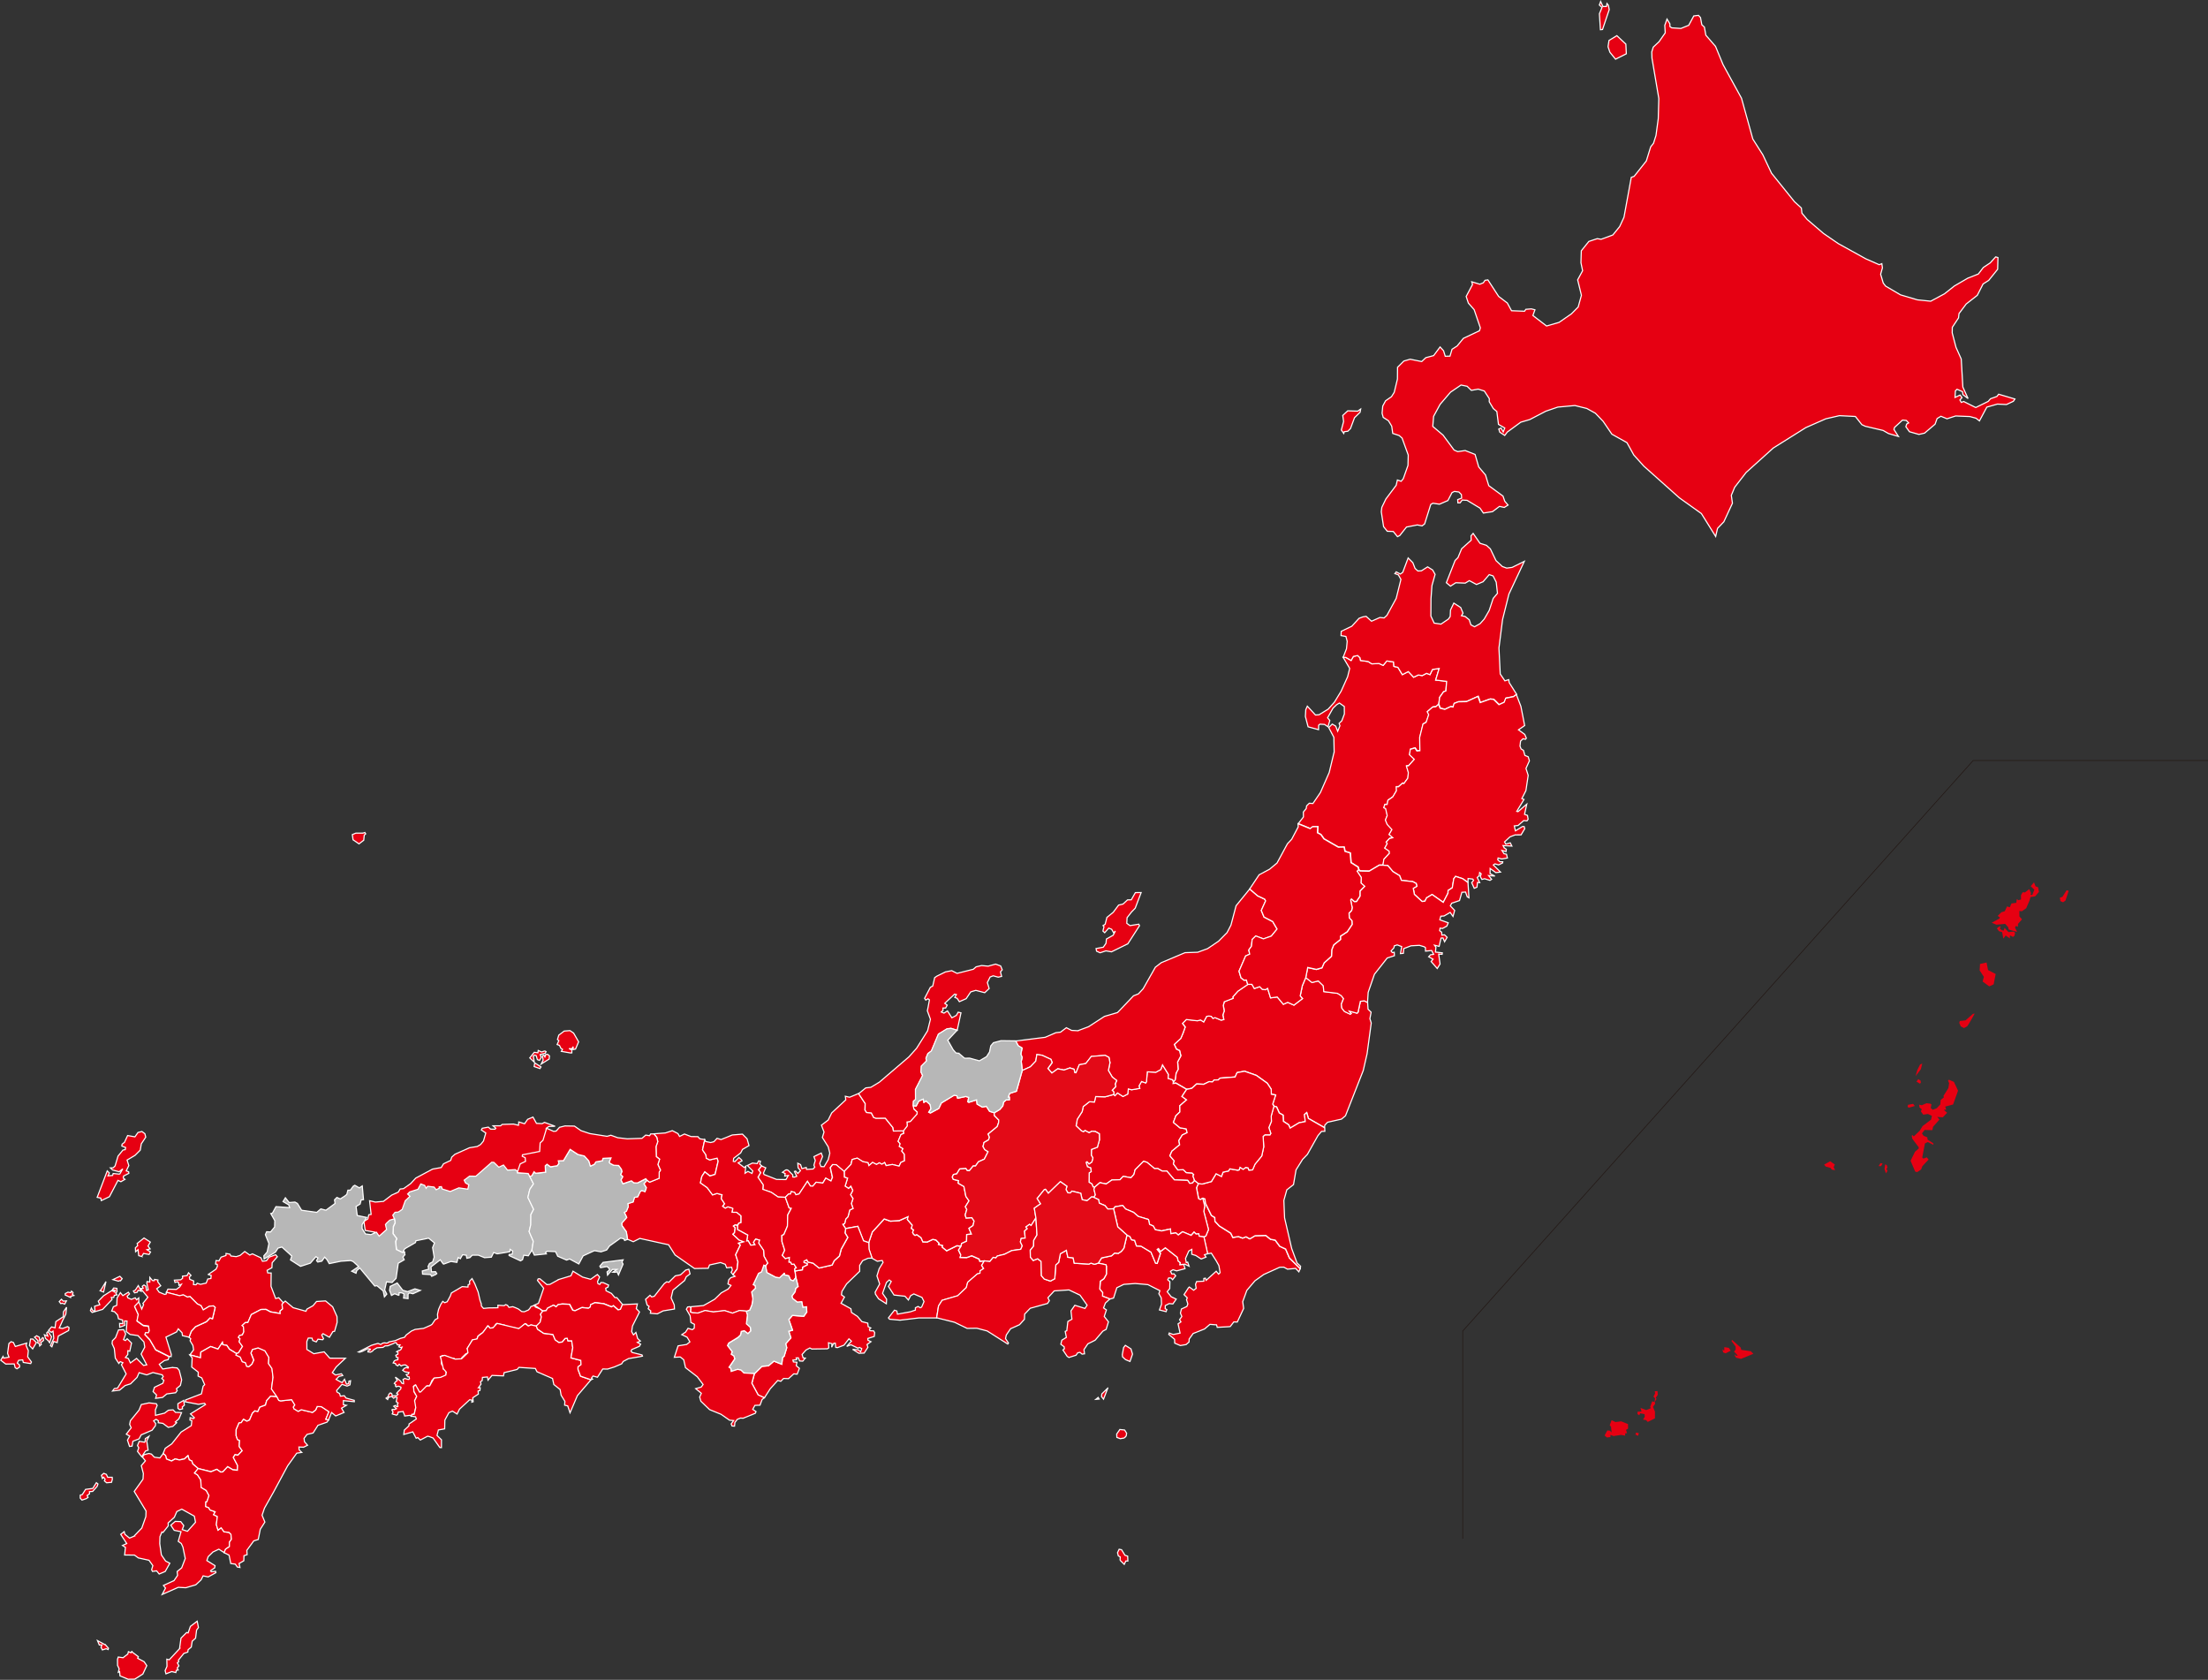 <?xml version="1.0" encoding="UTF-8"?>
<svg xmlns="http://www.w3.org/2000/svg" id="_レイヤー_2" data-name="レイヤー 2" viewBox="0 0 4977.49 3786.46">
  <rect x="0" y="0" width="4977.49" height="3786.46" fill="#333333" stroke="none"/>
  <defs>
    <style>
      .cls-1 {
        fill: none;
        stroke: #231815;
        stroke-miterlimit: 10;
        stroke-width: 1.53px;
      }

      .cls-2, .cls-3 {
        fill: #e60012;
      }

      .cls-4 {
        fill: #b7b7b7;
      }

      .cls-4, .cls-3, .cls-5 {
        stroke: #fff;
        stroke-width: 2.54px;
      }

      .cls-5 {
        fill: #e30a17;
      }
    </style>
  </defs>
  <g id="Layer_1" data-name="Layer 1">
    <path id="JP-47" class="cls-2" d="m4327.71,2548.66l6.34-10.38,19.13-14.5,1.92-8.6-9.07-4.18-10.42,1.57-5.5-7.58,2.24-4.36-5.23-4.4-.94-6.25,5.98,1.4,10.84-4.6,8.6,1.06,2.45,1.54-1.62,8.09,4.49,4.05,9.06-3.5,8-8.53.82-9.95,7.32-6.08-1-3.1,11.09-17.64,1.68-11.25-2.44-5.76,2.23-1.87,11.08,4.86,9.24,19.72-11.1,31.17-17.8,4.86,2.29,6.88-5.54.33,7.63,6.6-9.82,10.29-12.67-.89,5.09,5.95-14.37,16.21-1.62,7.66-17.32-.46-6.15,7.73,3.63,5.35,8.48,3.57.53,5.06,12.8,8.21.4,3.69-12.56-6.43-6.44,3.16-6.19,31.76,2.81,2.53,7.26-2.93,4.29,4.97-13.95,14.91-2.94,7.56-8.77,5.91-4.51-1.12-10.45-24.49,9.98-20.28,8.49-7.46-.16-2.77-14.37-19.06-1.35-6.58,1.24-1.94,3.42,3.24,13.47-12.95h0Zm247.44-518.76l-7.48,17.37-9.84,6.83-5.57-.64.08,12.2,5.8,6.64-8.96,10.29-.28,6.56-4.33-2.14-2.17,3.8,4.75,9.72-19.07-5.21-.99-5.16-6.82-7.67-19.98,1.84-10.34-4.51,17.12-9.23,1.34-2.4-5.05-3.69,8.41-8.2,7.62-2.37,5.04-10.8,6.24,1.98,3.75-8.64,10.88-1.47,1.13-8.29,3.85,2.37,5.66-1.55v-9.74s3.64-6.55,3.64-6.55l5.57.2,9.38-7.36,4.08,9.24-1.56,3.21,4.25.97,4.73-12.02-8.2-7.97,7.44-8.6,3.47,8.96,5.73,2.11,1.88,10.34-8.37,10.03-10.6,1.72-2.23,7.82h0Zm-905.13,1180.14l.2,10.12-4.67,2.92,2.19,7.34-4.17.63.07,4.96-9.59-1.56-16.54,2.59-7.08-2.74-.03,4.98-7.88.92-5.26-4.5,6.08-11.39,5.77.59,3.91,3.87-1.28-12.66-2.94-3.47,4.25-11.36,8.74,4.16,12.91-1.56,15.31,6.16h0Zm809.91-1032.36l1.74,8.97,17.18,8.83-4.55,23.34-9.97,4.59-14.92-11.02,2.85-10.46-9.55-14.55.85-14.5,14.73-3.32,1.64,8.13h0Zm-768.96,1000.73l10.43-4.06-1.41-3.43,4.55-12.3,5.19,1.71,1.44-8.37-3.78-3.8,3.73-7.01-.66-5.13,6.05-.46.62,8.39-4.65,6.81,1.87,2.66-3.89,6.4.78,4.34-4.9,7.09,4.44,10.66-.04,15.15-16.21,8.13-3.63-4.05-7.05-1.34,3.89-5.97-.38-6.18-9.8-1.94-2.12,4.43-4-2.55.1-5.54,8.9-.32-2.17-8.1,12.68,4.78h0Zm199.69-122.45l1.05-3.08,2.2,3.55,3.38-1.18-8.25-8.61,3.72-4.52-.26-6.97-9.23-12.47,1.34-2.4,19.3,17.16,1.45,5.26,21.45,3.09,5.8,5.77-28,11.56-10.74-2.67-3.2-4.49h0Zm528.88-750.08l-4.57,7.11-7.53,4.41-7.14-3.81-3.52-7.87,1.18-4.3,12.94-1.45,16.72-14.64,3.96-.58-12.04,21.13h0Zm73.12-209.12l4.43.82,1.7-6.06,9.02,9.5,11.79-1.27,2.99,2.81-1.34,6.62-3.4,2.81-6.91-3.76-.15,7.07-9.36-6.6-5.39,6.89-2.6-14.48-7.38-2.23-4.53-6.31,6.26-4.73,2.5,1.74-2.45,3.11,4.82,4.07h0Zm-386.37,535.63l-10.34-2.78-3.93-4.41,13.75-7.61,10.41,7.3-2.59,5.96,3.26,6.85-7.48-1.34-3.07-3.98h0Zm537.18-624.43l-7.35,22.1-5.32,3.74-5.96-2.59-1.38-7.55,6.02-2.29,9.24-14.69,4.76,1.28h0Zm-778.98,1040.39l-1.63-6.83,4.11,2.96.14-7.93,10.15,1.63,4.25,6.49-11.49,5.85-5.53-2.16Zm437.51-636.05l6.48-12.79,4.85-2.21-3.15,12.7-11.81,15.66,3.63-13.36h0Zm-9.26,75.81l3.83,4.87-13.1,3.77-3.24-1.66,1.05-4.81,11.46-2.16h0Zm-62.96,136.43l3.57,1.69,1.42,5.59-2.1,2.81,2.21,4.85-3.51,5.33-3.14-9.8,1.56-10.46h0Zm74.74-192.12l5.13,3.56.5,4.96-2.64,1.54-7.22-4.55,4.22-5.51Zm-636.42,796.82l6.34,1.09-1.78,6.19-5.84-2.95,1.28-4.33h0Zm551.11-607.53l4.81,1.05-3.69,5.91-5.37-.26,4.24-6.71Z"></path>
    <g>
      <path id="JP-32" class="cls-3" d="m994.72,2631.7l5.03-8.33,16.17-7.71,2.48-7.44,7.25-6.46,32.76-14.62,17.42-2.83,7.56-4.49,6.49-7.92,5.24-18.01-10.01-6.68,2-3.98,13.82-2.62,4.99,4.58,10.07.05,1.74-2.13-6.24-5.43,17.08-.05,3.48-3.08,25.43-.83,11.28,2.79.72-7.56,13.03,4.1,6.91-9.96,12.08-5.11,7.88,14.19,12.69.59,5.44-2.8,23.83,8.69-14.47.59-5.86,4.84,3.26,12.41,11.38,10.4h0l-7.52,27.39-6.23,6.07-.73,19.18-38.49,8.46-.45,3.35,6.64,2.9,1.01,8.39-11.76,5.89-5.53,17.12h0l-6.09-3.86-17.14,1.46-9.3-11.28-10.44,5.21-11.45-10.65-4.71-.14-35.08,32.28-14.12.07-12.01,9.39,3.23,6.23,7.36,4-1.92,9.92-20.35-2.52-19.2,8.63-18.24-5.29-1.89-5.25-4.99.64.21,3.01-6.81,3.7-4.94-5.99-14.41-1.42-3.42,4.52-3.43-6.4-8.73-3.1-6.19,12.25-18.51,6.4-4.53,4.76,5.46,5.15-10.37,10.08-6.55,19.76-8.76,6.27-7.25.65-4.91,6.58,4.1,8.31h0l-10.27,3.23-7.12,6.96-2.43,3.18,2.81,11.13-16.43,15.36-6.38-8.78-12.33,5.77-12.18-1.31-7.89-11.82-.14-9.16,9.85-16.24-21.37-3.91-3.09-20.2,9-5.74,2.14-9.28,5.27-.82-3.51-30.84h0l13.01,3.03,18.23-1.59,18.68-14.19,14.77-6.69,4.16-6.97,7.64-.8,16.09-11.4,11.43-12.36,38.1-20.4,19.45-3.48h0Zm269.76-268.68l-3.27-6.6-5.3-1.92,3.83-8.82-3.02-2.63,2.94-9.71,12.21-9.23,13.01-1,8.22,5.6,11.27,19.62-6.92,16.37-5.56,1.11.17-6.6-2.64,4.79-6.81-.33,6.5,2.99-.06,6.63-3.12.19-20.48-3.61,2.6-4.57-3.56-2.27h0Zm-446.08-485.1l4.08-1.41,1.88,2.99-3.25,3.13-1.13,11.27-10.7,8.24-13.42-9.16-1.63-11.72,7.9-3.24,16.26-.1h0Zm409.79,490.93l2.86,1.65-1.79,3.54-11.66,3.06,2.59,6.46-3.97,6.65-4.87-1.71-2.55-8.94-3.91-1.16-2.7,2.17,2.28,13.75-10.22-9.69,10.06-12.64,8.19,1.09.85-5.28,7.34,3.52,7.51-2.49h0Zm9.75,18.36l-17.96,11.25,4.44-8.93-1.66-9.83,3.38-1.44,2.26,4.02,1.96-5.53,4.4-.05,3.92,3.41-.74,7.08h0Zm-32.48,8.63l14.12,9.18-2.41,3.66-13.05-4.58,1.34-8.26h0Z"></path>
      <g>
        <path id="JP-23" class="cls-3" d="m1973.75,2917.29l-1.02-4.4,10.25-18.74-6.1-18.08,5.03-16.24,8.76-14.32-2-4.27-11.01,1.77-12-6.92h0l-6.91-20.29-.48-14.53h0l8.17-24.22,26.84-29.24,14.1,5.02,20.09-1.35,19.69-8.95-1.71,6.4,11.1,12.91-2.03,7.28,5.12,3.67-2.26,5.2,2.23,4.32,3.23,2.53,3.94-1.6,9.63,6.85,4.04,9.39,10.06.28,12.31-5.88,7.16,1.52,7.27,7.27-1.42,2.54,9.38,2.75-1.03,3.46,9.91,8.23,23.1-11.39,9.26,1.17h0l-5.78,8.57,5.14,10.83-1.44,5.75,14.94.33,11.05-4.02,16.88,7.44,1.48,4.99,10.21-.88h0l-6.05,10.29,4.59,7.01-8.05,4.95-.31,5.53-5.83,1.52-21.72,18.85-3.09,11.92-19.5,18.53-35.1,10.19-8.06,12.81-4.21,26.68h0l-40.66.1-42.02,5.03-23.68-2.21-2.4-3.05,13.49-17.28,5.42,1.84,1.35,7.1,29.36-5.42,11.11-3.77v-5.24s6.04-2.91,6.04-2.91l5.05,2.94,2.98-1.58,5.34-12.36-4.64-9.4-18.33-7.89-7.08,3.86-5.13,9.91-7.69-8.55-24.76-2.7-12.52-19.19,6.31-11.42-4.49-3.29-6.29,5.59-8.82,24.43,9.13,13.18-.59,10.35-17.58-11.18-6.82-10.26h0Z"></path>
        <path id="JP-05" class="cls-3" d="m3007.59,1694.89l-.68-32.92-11.53-21.95,7.88-7.85,7.78,4.52,4.48,11.63,5.11-12.41-1.88-5.32,6.11-5.87,5.78-15.36-.19-16.85-10.97-7.76-6.21,3.7-8.22,7.77-12.25,21.74,5.02,6.16-4.17,14.06-7.74-5.23-10.47-.61-2.8,2.34-.28,10.06-23.54-6.47-6.09-23.32.88-15.29,3.48-7.9,18.43,19.95,8.13-.64,20.54-12.69,13.92-15.52,15.26-24.98,14.58-32.41,4.67-18.83-14.78-24.95h0l6.06.08,11.88,6.89,5.2-9.18,9.63-1.96,5.28,5.02,1.11,6.09,17.09,2.37,8.44,5.27,16.27-.8,9.27,4.27,8.26-10.02,15.12,2.15.88,10.21,9.06,2.08,9.93,16.46,13.5-6.92,11.97,12.75,10.58-5.08,8.73,1.41,9.76-5.15,7.78,2.97,5.52-11.6,15.2-2.36-7.91,26.19,24.71,2.92-1.6,21.56-5.34,1.99-8.83,12.51-1.81,15.19h0l-6.01,5.42-7.48.91-12.05,10.46,3.26,6.59-5.75,17.27-7.08,3.86-7.52,30.21.53,29.91-6.81.58-4.3-6.71-10.45,2.97-1.96,12.18,10.97,10.38-13.1,14.51-4.78.57,4.44,14.96-1.33,12.56-8.86,12.15-2.98-1.04-9.14,8.15-5.04.16.51,8.7-8.35,14.05-11.04,7.6-1.54,9.3-5.41.19-2.25,7.23,4.18,2.03,3.55,15.71-4.08,10.03,4.05,9.87,10.68,11.62-6.49,11.14,8.48,7.19-7.57,1.84-7.47,8.18,2.49,3.19-5.69,10.26,10,6.82.55,4.89-12.5,13.46-2.08,13.23h0l-8.48.08-22.64,13.52-20.86-.49-2.59-2.74h0l-1.55-5.72-15.83-9.94-1.9-21.88-11.79-3.66-1.96-9.63-12.93.25-32.43-18.63-7.13-9.97-7.57-3.88.77-13.76-11.72.17-5.38,4.25-27.35-11.15h0l11.51-14.88-.19-11.13,6.44-7.82.92-6.1,6-5.89,8.21.57,16.84-24.62,19.93-45.36,11.09-46.31h0Z"></path>
        <path id="JP-02" class="cls-3" d="m3324.02,1412.79l12.57-7.01,9.29-10.38,11.25-19.47,8.96-27.14,9.64-11.38-2.81-25.19-7.04-14.01-8.74-2.96-13.8,16.02-14.89,6.24-16.12-8.7-9.27,5.62-21.37-.85-11.88,7.64-9.31-7.73,19.72-50.17,6.47-6.38,8.28-20.03,21.46-19.27-.36-9.85,4.82-5.45,15.4,22.24,14.66,4.67,8.78,7.97,12.66,26.38,14.32,13.41,9.79,3.55,12.28-1.59,27.43-13.61-34.64,73.68-14.34,57.37-8.17,64.26,2.9,58.58,10.53,15.4,8.6-2.68,1.18,6.82,16.72,26.35h0l-6.72,4.89-17.35,3.41-3.4,9.11-11.87,5.5-12.04-11.93-7.93-.75-22.33,7.99-4.9-13.99-26.06,11.78-18.19.36-9.67,3.74-2.32,8.05-5.26-.97-13.35,6.24-10.62-2.55-3.44-8.89h0l1.81-15.19,8.83-12.51,5.34-1.99,1.6-21.56-24.71-2.92,7.91-26.19-15.2,2.36-5.52,11.6-7.78-2.97-9.76,5.15-8.73-1.41-10.58,5.08-11.97-12.75-13.5,6.92-9.93-16.46-9.06-2.08-.88-10.21-15.12-2.15-8.26,10.02-9.27-4.27-16.27.8-8.44-5.27-17.09-2.37-1.11-6.09-5.28-5.02-9.63,1.96-5.2,9.17-11.89-6.89-6.06-.08h0l7.56-19.48,1.59-16.8-2.86-10.9-11-1.92.43-9.67,23.84-11.46,16.22-17.73,8.5-3.29,7.55-1.25,12.14,11,18.97-8.4,9.43.97,6.34-5.82,20.91-38.22,10.65-42.84-5.87-10.28-7.72-2.72,2.94-3.97,9.37,4.89,5.42-3.88,12.18-32.36,10.55,10.64,5.02,12.95,6.31,5.74,8.08-.41,13.94-8.84,11.35,7.13,5.49,9.84-7.13,25.41-2.12,29.54-.25,39.03,7.44,15.89,15.34,2.21,16.79-11.4,3.94-5.77.73-14.61,7.5-15.56,15.47,9.98,5.21,12.63-3.46,5.76,8.29,1.78,9.25,7.48,3.72,11.34,8.17,4.38h0Z"></path>
        <path id="JP-12" class="cls-3" d="m2678.99,2903.04l2.13-2.01,9.78,7.25,5.64-4.31-1.53-8.93,2.52-6.33,16.27-.8-.04-6.09,3.51-.75,1.73,4.93,22.7-20.54,5.29,6.57,3.51-3.37-2.77-16.01-6.45-11.37-10.61-16.61-8.56,1.49-1.99-9.51h0l-6.36-28.39h0l4.52-2.06,5.94-14.49-10.66-40.81,2.13-11.9-4.38-17.81h0l4.68,1.43,1.56,10.37,13.24,26.98,7.53,4.59.42,8.56,9.96,10.62,25.62,16.12,4.7,9.66,12.61-2,9.45,3.48,7.72-3,8.46,4.68,11.86-7.05,24.1-.67,10.88,8.69,10.41,1.91,10.28,13.91,13.25,6.14,8.6,20.2,24.31,23.92h0l-2.93,7.07-7.28-7.75-18.28,1.77-8.49-4.57-8.98.21-36.16,16.38-19.81,14.17-18.28,21.55-9.3,25.51,2.13,15.14-14.3,30.68-7.95-.15-7.97,10.33-3.43.41-25.95,1.44-1.46-5.58-14.98-1.17-12.02,10.35-25.83,10.29-8.91,12.38-.37,6.83-6.68,5.74-12.89,2.17-12.7-5.41-.28-8.64-13.09-10.98,1.09-3.21,8.77,3.32,15.6-3.1-4.52-20.82,6.5-4.47-3.14-5.01,5.1-7.17-3.16-7.52,2.27-9.37,12.26-5.65,2.25-5.68-3.04-9.63,1.69-4.26-7.3-7.15,9.9-15.13Z"></path>
        <path id="JP-38" class="cls-3" d="m907.68,3088.71l3.72-4.27,4.64-2.04,3.86,1.36.75-2.21-2.95-2.22-3.89-2.8-5.74.59-3.77,1.88-4.33-3.97-3.25,3.78-4.19-2.51-.99-2.97-5.21-1.19,2.64-4.76,2.26-1.03,1.84-.77,3.82-.55.1-2,.2-2.93-3.47-.44-1.53-4.76,4.72-2.38.14-4.26-2.88-1.49,4.79-2.71,1.92-.04,3.19-2.49,2.21-4.97-2.94.88-4.4-1.6,2.99-4.2-6.03-.19-2.8-4.93-2.76.08-4.72,2.38-11.29,4.56-6.25.24-4.7,3.33-13.31.88-7.83,4.52-2.62,3.09-4.24,2.37-5.93-.64.28-2.79,4.53-1.58.55-1.9-5.83-1.1-11.47,5.83-6.58,2.19-2.86-.54,29.04-14.91,6.55-2.07,8.41-2.36,6.25,2.38,4.37-2.93,3.87-.78,5.31.74,3.08-.96,1.6-1.78,14.48-2.88,11.4-5.01,9.53-2.58,3.67-5.12,11.97-9.05,8.33-3.57,19-2.32,16.17-7.14,3-2.17,6.73-10.13,6.13-3.36-.74-8.75,2.46-11.23,4.96-11.26,4.43-6.85,4.43,3.04,5.62-2.17,7.01-12.93,2.4-6.84,24.37-14.31,13.01.96.49-5.25,3.38-1.25-.25-6.73,5.63-5.86,6.23,11.8,7.44,18.51,4.31,18.62,2.75,7.78.36,5.21,4.73,5.37,11.59-1.16,16.51-.27,4.45-.17-.17-5.52,14.1.85,3.39-2.32,4.17,1.55,3.33,4.7,8.7-1.58,7.44,2.9,5.17,2.38,7.41,5.63,5.84.5,9.11-3.87,3.15-3.33,2.73-4.62,2.02-.49,5.23-2.02h0l3.04,3.91,10.42,3.94,6.02,5.43h0l-5.05,6.95,1.79,6.25-2.7,11.77-4.07,6.33-4.6,2.4h0l-4.67-.95-7.33-1.8-6.18,2.52-4.89-5.17-2.48-.09-8.34,7.26-3.08,2.51-2.68,1.29-23.62-4.58-8.72-3.55-16.69-3.59-2.71,1.41-4.38,7.69-2.32.78-6.38.8-2.97-4.73-2.32-.29-4.73,7.14-6.46,7.93-5.57,3.49-5.26,4.75-2.11,6.07-3.22,2.6-7.17-.45-3.72,6.89-4.72,7.62-3.34,4.71,2.53,4.04-.9,5.99-4.78,2.12-8.74,8.48-.81,3.03-14.47.74-2.04-2.02-7.68-.81-14.17-5.75-4.93.18-4.4,2.57,3.13,4.53-.74,11.03,1.18,2.65,2.26.52.74,8.75,4.73,2.75,2.12,4.78-1.03,6.56-1.48,2.28-10.25,3.13-14.79,1.62-4.86,5.08-5,12.44-4.95-.78-2.31,1.26-2.8,4.96-10.37,8.35-2.33.3-8.37-12.88-.54-3.34-2.45.27-2.34,2.92,1.67,7.77-1.01,2.87,4,6.99,2.25,1.11.24,3.63-4.65,9.9,2.59,4.29-.06,11.19-3.56,15.03-4.9.07-1.55,4.17h0l-3.31-2.19-11.55,1.52-.88-3.42-1.95-4.5-.55-2.27-5.62.62-2.38.53h-3.1s-.98,3.24-.98,3.24l-.11,1.52-2.83,2.45-3.88-1.25-3.08-.59-2.73-1.1,1.87-3.98-2.64-5.13,1.44-1.1,4.18.48,4.64-2.04-6.25-5.48,3.77-1.88,2.35,2.21,1.59.84,1.84-.77-1.37-4.96,1.81-2.68-3.03-2.36-1.25-.76,2.04-9.42-3.07-1.18-4.82,2.83-4.13-3.81-4.74.94-1.68.57-1.56,2.14-1.32,3.15-3.61-2.97,4.77-3.67,1.21-4.25,2.61-3.57h2.62s1.98,1.77,1.98,1.77l.7,4.21,3.89.18,7.02-1.01,2.17-2.72-3.09-2.14,3.39-3.87,5.86-5.81.63-3.79-4.18-2.03-1.72-.28-2.7.33-2.04,1.08-2.13-2.16,1.21-2.7-3.63-2.86,2.55-3.35,4.19-3.21-4.43-7.69,5.25,3.59,6.93,5.64,2.43,4.49,3.91,1.13.05-4.4-1.2-5.16,4.21-2.25,6.24,1.91,2.68.26,1.43-1.58-.7-4.21-3.27-.27-3.42-4.84,4.96-1.37,1.26-3.41-9.19-1.51-5.05-3.42h0Z"></path>
        <path id="JP-18" class="cls-3" d="m1776,2637.34l11.26,11.16-.19,4.48,3.61.35,5.43-1.85-5.26-10.86,2.6-.95,5.18,5.48,5.88-6.4-5.4-6.6-.65-10.16,6.29,3.23,3.08,8.93,9.64-2.56.79,4.35,14.75-.91,3.72-4.27-2-4.27,3.14-10.6-3.1-8.81,16.61-7.99,2.86,7.8-6.31,15.59,2.67,7.05,7.08.31,9.38-15.96,3.55-14.44-3.52-14.27-13.26-21.15,3.76-12.25-5.86-15.52,15.3-11.63,7.83-15.96,31.79-29.53-1-8.09,9.62,2.21,20.15-8.37h0l14.89,22.36-.41,14.8,3.66,5.37,10.53.86,5.39,10.29,5.19,1.79,20.9-.21,17.27,21.36,1.11,7.64,22.64-.53h0l1.11,6.09-6.51,2.92-6.44,15.09,4.7,5.49-1.94,5.87,8.22,5.22-2.74,5.21,5.87,7.66.23,14.59-8.33,3.57-3.95,8.39-15.12-3.7-14.06,2.62-3.41-6.98-6.38,3.9-5.45-3.27-6.69,3.71-8.74-4.51-8.34,7.26-2.07-6.55-12.05-2.52-12.16-7.79-11.43,3.1-2.63,10.96-15.46,16h0l-18.05-15.34-7.92-.27-5.25,6.78,4.83,22.08-3.42,8.15-11.62-6.48-6.74,11.21-14.94-1.88-7.35,8.68-5.47-.06-6.72-10.72-18.96,28.66-7.18,1.69-2.92-5.44-7.45-1.83-1.86,5.53-4.45.17-7.01,7.21h0l-16.18-.61-15.56-10.6-19.09-6.64.79-10.19-11.69-17.1,5.88-10.57-4.8-6.1,6.98-9.13h0l9.52,4.21-5.21,11.8,1.39,3.3,28.2,11.11,21.14.32,5.34-9.26-8.06,1.37.96-5.74-6.17-2.72,7.42-5.33,4.85.16h0Z"></path>
        <path id="JP-40" class="cls-3" d="m469.44,2872.81l17.54-12.07,3.14-6.43-.42-4.39-3.76-.74,1.08-7.85,6.47.89,4.93-8.52,10.97-3.68.11-4.62,8.91,1.68,2.05,4.04,12.06,1.45,8.74-2.76,10.48-8.8,11.29,7.95,5.98-2.68,19.25,9.06,3.36,7.68,9.1-1.25,5.62-7.89,15.1-5.59,3.72,4.55-11.65,13.42-.57,11.31-10.76,5.88,1.3,5.78,7.81.24-.34,30.07,10.4,27.41,7.07-1.72,10.26,11.41h0l-2.66,3.8,1.32,9.83-5.76,4.88.28,5.55-21.91-3.71-10.28-5.57-11.13.19-21.81,11.45-7.68,17.9-5.88.2-7.11,6.59,2.98,2.59.82,11.51-3.25,6.88-6.56,1.59-2.34,3.99,3.58,3.09-1.95,6.94,7.62,10.44-9.01,14.38-4.61,1.92h0l-15.97-9.86-6-8.64-9.27-1.65-.77-4.94-9.74,14.93-16.54-5.82-22.21,12.67-.74,12.58-24.02-6.46h0l8.29-11.21-1.55-9.89-6.35-10.75,1.4-4.56-3.7-3.11h0l5.12-13.48,9.38-10.24,24.63-11.28,8-8.41,5.7,1.66,6.06-25.42-4.1-3.44-9.03.91-13.67,8.19-5.18-9.65-8.28-3.92-16.47-16.52-6,1.25-9.11-4.95-8.64,1.83-29.57-7.73h0l3.46-7.31,19.06.55,7.77-5.84,3.58-5.73-5.53,2.31-.53-5.48-2.64-2.51-5.72,1.55-1.45-5.1,14.38-.87,4.27-3.55-.37-4.61,10.4-1.19,3.28-6.52,5.64,6.06-3.79,3.54.95,5.22,8.92,3.71-.57,8.21,5.64.34,2.69-3.43,7.29,2.51,13.05-2.85,3.54-9.2,7.05-1.13.65-7-6.58-1.98h0Z"></path>
        <path id="JP-07" class="cls-3" d="m3033.15,2515.08l-9.12,7.56-31.28,7.01-6.13,6.46-.79,5.54h0l-36.13-20.67-3.78-13.14-5.04,4.33,1.83,15.91-13.95,2.64-20.16,12.06-3.39-7.57-11.82-7.71-.73-13.99-8.63-4.96-5.96-13.52-6.15-1.77h0l-2.88-4.59,6.64-20.64-9.75-1.64-.16-11.24-9-13.74-24.46-17.52-26.56-9.42-16.93,3.15-4.4,9.84-33.84,2.61-4.03,4.08-9.44.1-3.75,4.38-7.37-.62-12.34,5.99-16.02-.81-10.68,9.71-11.76,2.43h0l-24.17-14.12-6.41.92.85-4.21h0l3.81-4.13,2.23-15.46,4.51-8.26-1.15-16.83,7.28-13.58-2.91-11.75-7.28-3.58-4.6-10.59,14.61-13.33,5.27-12.61,4.67-13.11-6.13-8.08,8.84-8.94,24.96,2.86,6.98-1.86,7.08,4.48,6.71-12.64,5.06-.75,5.42.77,3.59,4.63,4.81-1.76,13.69,5.76,6.03-1.36-2.17-10.27,3.12-8.94-2.08-12.75,2.23-8.19,20.02-7.8-.85-3.05,11.41-12.88,22.32-15.26h9.41s5.37,9.34,5.37,9.34l12.15-4.13,5.89,6,7.31.84,4.64-3.11,6.62,21.54,15.12-2.02,13.74,16.49,9.83-4.42,14.04,6.32,19.23-14.78-5.16-6.07,4.76-22.86,7.83-18.58h0l14.02,11.08,14.27-3.52,11.12,10.77,1.36,13.3,30.7,3.82,8.56,5.3,5.15,6.66-5,12.44,1.22,9.22,5.84,7.3,13,6.2,2.11-1.42-4.31-5.63,17.73,4.78,2.04-2.15,5.29-24.65,8.85-1.19,7.34,3.83h0l.98,15.48,6.92,6.71-2.76,14.62,3.04,9.63-9.42,69.69-8.59,37.47-40.08,102.11h0Zm-47.03,26.88h0l.31.19-.31-.19Z"></path>
        <path id="JP-21" class="cls-3" d="m1906.26,2769.32l-6.36-9.68,4.17-1.55,2.64-10.48,4.97-5.06,3.93-15.07,7.37-3.55-3.79-11,3.61-11.09-5.47-8.88,5.03-9.45-4.38-9.47-4.81,4.86-8.08-5.31,5.51-17.8-7.29-2.51-.17-12.79h0l15.35-16.02,2.63-10.96,11.43-3.1,12.16,7.79,12.03,2.64,2.07,6.55,8.34-7.26,8.71,4.62,6.58-3.74,5.45,3.27,6.35-3.79,3.29,6.95,14.06-2.62,15.23,3.73,3.95-8.39,8.21-3.6-.23-14.59-5.9-7.55,2.63-5.24-8.22-5.22,1.94-5.87-4.59-5.46,6.32-15.11,6.62-2.89-1.11-6.09h0l8.49-11.04-.68-8.97,7.5-1.02,14.97-16.47.56-4.52-7.49-6.84-1.33-7.21h0l6.77.6,6.03-11.25,10.17-4.34,1.3,7.33,4.9-3.17,9.09,8.16,1.85,9.6-4.84,7.59,3.64,1.79,18.9-10.21,5.81-12.37,28.79-17.47,6.28,1.2,1.69,5.63,18.32-4.02,6.55,2.1-1.83,10.07,2.27,1,17.36-5.55,1.15,9.56,11.88,6.89,8.92-2.01,7.38,11.46,10.46,3.23h0l.15,6.11,9.95,10.14-.36,6.23-3.04,8.6-20.43,16.88,2.87,7.21-1.92,5.76-10.33,6.09-2.21,9.14,3.91,6.85,7.5,4.7-8.49,16.76-13.29,6.01-6.58,9.46h-5.24s-8.64,10.64-8.64,10.64l-4.94-.3-2.88-4.59-13.93.98-6.71,11.09-7.33,1.3-2.65,5.83,2.27,5.17,11.75,2.81-.76,5.9,12.97,7.38,4.41,22.34,7.01,9.95-8.19,13.38,3.25,6.11-3.65,12.27,2.08,7.03,12.94-.85,5.05,7.59-2.36,10.3-9.18,6.24,5.5,12.94-10.6,1.03-.35,15.05-11.2,5.18-1.26,6.03h0l-9.26-1.17-23.11,11.39-9.94-8.12,1.06-3.57-9.41-2.63,1.42-2.54-7.25-7.38-7.18-1.41-12.31,5.88-10.06-.28-4.04-9.39-9.63-6.85-3.94,1.6-3.23-2.53-2.23-4.32,2.29-5.31-5.03-3.54,2.03-7.28-11.1-12.91,1.68-6.29-19.77,8.81-20.09,1.35-13.99-4.99-26.86,29.35-8.17,24.22h0l-11.92-4.16-12.65-32.69-27.49,5.02Z"></path>
        <path id="JP-10" class="cls-3" d="m2693.01,2660.9l-5.01,5.76-6.01.77-4.64-6.78-30-1.16-17.01-19.87-10.28.15-10.23-5.8-7.18.14-16.9-14.12-7.8-2.38-19.04,19.11-2.64,10.48-6.73,7.51-17.5-3.18-7.23,7.64-18.25.58-13.04,9.05-13.98-2.97-11.11,9.49h0l-4.31.08-2.73-6.82-6.41-3.73.29-21.02,4.64-3.11-1.43-8.31-7.15-2.59-3.01-9.75,2.25-1.51,4.35,4.93,6.34-4.27,2.44-9.09-3.61-6.07.28-13.16,13.43-5.03,4.63-16.57-.3-13.77-8.75-4.98-8.18-.68-6.02,3.39-9.31-5.11-3.18,2.96-4.69-1.91-12.23-11.62,2.69-14.87,11.1-17.24,2.34-11.26,13.93-10.87,11.28.68,2.94-12.31,21.2.57,19.7-5.38h0l2.39,2.57,5.71-6.2,12.44,8.1,10.68-5.54,1.46-11.58,7.17,2,18.48-3.15-1.69-5.63,5.75-10,9.34,3.45,1.69-2.71,1.95-22.55,19.29,1.09,11.18-6.14,3.82-10.44,13.41,21.54-.73,8.89,10.23,3.18,1.72,4.45h0l-.85,4.21,6.41-.92,24.2,14.01h0l-10.56,15.93,10.41,7.63-15.21,13.32.13,13.97-8.99,8.55-5.59,15.04,14.72,12.19,14.11,2.4,2.09,8.58-10.97,5.23-7.64,12.55,1.76,9.46-17.49,14.46-4.53,10.4,9.86,11.55-1.96,6.46,10.05,13.86,12.19-.66,6.92,6.71,13.03.84,3.68,3.7-1.75,2.94,3.72,10.27Z"></path>
        <path id="JP-28" class="cls-3" d="m1442.29,2791.55l-14.68,7.36-13.13-5.63h0l-2.56-16.91-9.74-13.67-.82-5.79,11.32-13.01-5.49-11.39,4.79-2.71,4.06-9.91-.73-7.2,11.82-3.73,3.09-10.37,7.33-1.3,5.57-11.83,3.39-2.32,7.4,2.53,2.93-8.62-5.42-9.11,7.06-7.92h0l5.89,4.45,21.55-8.76.07-13.81,2.81-4.48-5.77-12.76,3.82-11.99-7.38-5.74-.67-22.56,4-11.24-2.3-9.7-6.46-7.68h0l25.83-1.95,15.73-5.21,12.78,6.62,3.54,6.41,11.02-5.46,15.1,5.84,15.24.04,4.24,4.9,11.25,1.86h0l-5.01,22.92,7.66,11.29.79,7.45,7.68,3.91,16.77-4.02,2.22,6.94-6.82,29.78-11.65,3.53-11.48-9.18-6.78,10.36-3.07,14.43,15.29,10.77,12.01,16.22,9.8-3.24,11.5,2.87-1.8,8.88,7.61,11.51-4.26,5.58,5.6,4.14,5.8-2.96,9.07,2.55,2.34,1.25-1.44,8.37,10.09.17,9.71,8.06v15.02s-4.83,1.39-4.83,1.39l-3.33,5.67h0l-4.74-1.68-4.09,2.76,3.91,3.75-1.61,11.19-3.65,3.45,13.75,12.8,10.51,4.08-11.63,3.41,4.22,3.95-10.61,21.88,5.16,15.96-2.01,16.58-9.25,12.3h0l-4.13-4.88,2.8-4.96-1.48-6.54-11.25,1.24-3.2-7.88-10.64-3.99-24.85,5.5-2.9,7.44-30.87.55-43.88-30.55-14.63-23.01-64.89-14.28h0Zm77.67,149.83l.49,9.29-25.5,4.16-13.22,6.74-15.66-1.33,1.05-5.12-5.88-5.04,1.98-5.5-4.45-2.93-3.49-12.84,10.08-9.13,3.68,3.7,5.94-1.5,22.37-28.47,5.72-4.17,4.62,1.18,14.65-14.52,11.87-2.4,11.62-10.68,6.98-1.86,2.83,10.54-8.66,6.59-3.7,8.33-26.2,21.76-4.11,17.41,6.99,15.78h0Z"></path>
        <path id="JP-01" class="cls-3" d="m3298.93,762.63l36.21-17.08,1.98-6.58-13.96-40.97-13.05-14.79-4.92-14.95,14.29-26.99-1.81-6.13,18.28,5.5,7.88-3.2,3.78-5.57,6.55-1,24.23,37.25,19.59,14.86,9.47,17.42,29.3,1.11,3.01-4.31,12.38-.98,8.1,2.09-4.62,12.88,30.81,23.62,28.07-8.1,27.88-19.23,15.36-15.55,7.23-26.35-8.46-34.83,11.15-20.56-3.74-18.01.8-26.87,17-21.13,18.95-6.26,8.73,1.41,26.41-9.68,15.43-18.98,9.7-21.01,16.43-89.89,6.49-2.33,27.49-34.69,9.8-31.83,6.35-7.96,5.62-17.78,5.09-37.8,1.25-45.47-15.42-90.76-.5-13.94,3.36-11.03,13.03-12.15,14-20.03-1.01-16.91,5.02-14.1,6.49,10.66.12,6.22,4,2.82,20.65,1.4,17.72-7.14,11.39-21.1,10.65-1.25,4.47,4.96,2.99,16.06,5.8,5.38,3.32,18.28,21.85,25.27,16.92,41.06,41.61,75.79,25.51,92,22.59,35.56,19.58,41.43,51.76,64.29,15.47,14.15,1.27,11.61,11.77,14.14,36.86,31.56,33.36,22.9,62.18,34.39,30.21,13.24,5.79-2.37,1.29,9.47-4,14.34,5.83,19.81,5.32,6.94,33.72,19.76,38.06,11.23,29.93,3.05,30.98-16.61,22.42-17.74,29.97-17.44,23.99-9.52,11.23-14.7,15.46-10.28,12.41-13.6,5.13,1.53-.69,26.41-20.16,25.05-12.69,8.05-13.02,25.61-25.11,19.63-16.14,21.56-1.02,9.66-14.04,21.21-.26,12.57,8.59,32.71,11.76,26.17,3.64,63.15,11.78,26.06-11.76-9.01-.78-6.49-12.34-5.45-3.68,3.57-.89,14.81,11.47-5.35,4.28,5.75-4.71,5.47,3.18,5.38,5.25-2.13,27.26,13.64,28.07-13.82,5.18-5.96,14.41-5.16,4.01-5.04,36.61,10.77-3.45,5.17-15.61,7.27-20.39-.98-23.84,6.81-16.66,31.1-7.78-6.07-13.91-3.78-32-1.26-19.43,6.27-13.72-5.65-8.58,5.18-4.57,12.66-23.69,20.19-12.82,2.9-21.25-6.06-8.14-11.28,1.71-5.92,4.54-2.65-5.27-5.62-8.52-.76-17.96,16.5-1.29,4.59,10.09,15.78-22.44-6.57-12.11-6.95-40.48-9.52-7.42-3.49-14.59-18.48-36.04-1.83-30.57,7.05-45.06,19.82-73.34,45.99-61.24,55.08-25.91,33.5-7.5,18.18,2.49,17.73-19.35,41.8-14.27,14.96-4.18,18.23-32.24-51.71-49.67-35.45-80.04-71.37-22.61-25.08-15.51-27.98-33.9-18.97-19.7-28.94-17.49-18.31-19.34-10.75-26.84-6.63-38.59,3.55-26.9,9.21-36.26,18.86-20.31,5.95-30.36,22.24-5.8,7.61-11.08-7.3-2.31-7.08,5.05-2.3,5.02,8.78,3.46-8.86-14.22-8.14-3.7-29.09-7.91-6.58-9.21-15.46.15-6.88-11.19-17.22-13.8-4.24-15.53,2.76-9.45-9.2-13.78-2.8-23.72,16.13-23.44,27.4-14.65,27.03-1.86,22.69,23.15,19.61,24.92,33.71,8.13,3.53,16.89-2.45,22.29,8.8,8.19,28.21,15.29,18.04,7.35,24.09,32.13,23.57,3.92,11.5,7.41,8.73-8.49,5.32-10.78-2.35-15.83,11.86-20.51,3.17-7.69-11.18-29.11-17.52-10.94-.6-4.78,6.29-4.9.07-.46-7.37,8.87-3.33-.53-8.1-5.72-5.72-9.94-1.33-5.5,2.67-9.23,17.9-19.05,8.26-14.86-2.21-4.82,2.83-13.73,43.8-5.77,4.4-10.72-2.1-24.45,4.76-15.09,19.06-5.25,2.61-9.47-11.7-13.48-.47-8.35-10.37-5.17-33.6,1.21-9.97,9.23-18.97,23.15-30.8,2.72-11.89,8.51,2.9,4.81-5.93,10.52-29.76.61-23.45-13.88-38.21-6.65-5.81-14.41-4.73-2.32-16.38-7.34-12.17-11.84-7.6-2.52-9.28,1.46-16.23,6.42-11.88,13.31-9.22,6.2-9.9,7.22-29.92.24-26.52,14.18-14.03,14.29-4.11,25.97,5.24,9.27-8.72,17.63-4.66,14.6-19.53,7.8,8.58,3.82,12.43,10.67-.29,4.63-15.5,11.46-7.38,14.06-17.15h0Zm326.04-657.27l2.17-14.16,17.73-10.83,20.3,19.07,1.08,21.81-24.36,12.17-12.73-15.67-4.19-12.4h0Zm-571.53,836.23l-9.04,24.38-6.05,6.12-7.96.92-1.16,4.02-5.5-7.7,5.12-19.2-1.87-13.66,11.21-10.42,22.61.65,6.56-4.69-1.32,7.32-12.58,12.25h0ZM3622.21,37.87l-9.66,28.65-4.75.46-2.26-35.91,5.89-14.26-6.02-5.43,2.91-8.03,5.15,11.31h7.86s1.3-6.72,1.3-6.72l3.15,3.94,1.94,9.74-5.51,16.25Z"></path>
        <path id="JP-34" class="cls-4" d="m999.53,2849.64l-7.01-9.95-20.96,16.05,1.17,10.99,9.12-.29,2.82,4.34-2.24,1.99-9.3,4.18-2.44-3.9-18.11-1.05-.51-7.15,14.54-4.17-1.64-5.86,3.22-6.77,7.14-3.61,3.42-10.77-3.55-21.43,4.21-10.59-13.14-10.76-28.51,5.86-1.19,4.14-23.76,13.74-3.7,5.23,2.67,2.4h0l-4.23,1.3-13.69-6.83-1.87-17.83,2.54-6.92-8.39-11.22.81-16.02,4.03-8.73-1.63-8.48h0l-3.91-8.4,5.06-6.47,7.26-.48,8.9-6.06,7-19.61,10.6-9.84-5.34-5.28,4.64-4.66,18.65-5.97,6.47-12.1,8.66,3.29,3.28,6.47,3.52-4.44,14.38,1.75,4.8,6.1,6.89-3.54-.14-3.01,5-.52,1.77,5.29,18.12,5.7,19.39-8.19,20.29,2.98,2.14-9.88-7.27-4.17-3.08-6.31,12.22-9.12,14.12.26,35.81-31.47,4.71.25,11.2,10.91,10.55-4.97,9.04,11.49,17.17-1.07,6,4h0l-.67,2.94,24.6,1.83,3.46,6.75h0l8.27,16.43-8.35,12.51-4.26,18.09,12.92,26.79-6.19,11.93-.29,22.57-3.69,15.6,9.42,21.82-3.16,20.01h0l-8.31,12.87-10.2-1.26-2.79,10.09-4.54,2.65-25.85-12,.09-2.48,6.95-.67,1.1-6.9-5.8-3.83-.32,5.05-8.25,1.68-20.42,3.3-8.14-2.94-5.15,10.5-15.28,1.15-13.95-5.7-13.69-.04-5.44,5.55-6.9,1.52-1.38-6.99-8.25-.94-5.17,9.06-4.71-2.87-3,10.99-13.34-2.1-17.04,6.22h0Z"></path>
        <path id="JP-08" class="cls-3" d="m2900.86,2682.08l-6.63,23.74,1.59,39.33,16.07,69.22,11.99,32.42,8.06,7.45-.71,5.2h0l-24.31-23.92-8.6-20.2-13.25-6.13-10.28-13.91-10.41-1.91-10.88-8.69-24.11.67-11.86,7.05-8.46-4.68-7.72,3-9.45-3.48-12.61,2-4.7-9.66-25.62-16.12-9.96-10.62-.42-8.56-7.53-4.59-13.24-26.99-1.56-10.37-4.68-1.43h0l-5.32,2.95-4.16-2.14-4.76-24.45,4.23-9.63h0l8.42,1.22,20.94-5.57,10.61-17.71,12.07,6.1,3.64-9.65,12.54-2.73,2.64-4.76,17.87,3.14,3.28-.8,1.92-5.76,6.96,4.46,5.84-4.14,5.03.92,2.16,5.14,8.13-.64,5.41-12.7,15.22-18.56,4.47-20.54-1.39-23.56,4.16-3.58,11.3.09,1.94-3.25-4.54-12.96,5.86-14.15-.6-11.93,6.18-22.3h0l6.15,1.77,5.96,13.52,8.63,4.96.73,13.99,11.82,7.71,3.39,7.57,20.16-12.06,13.95-2.64-1.83-15.91,5.04-4.33,3.78,13.14,36.13,20.67h0l.4.33h0l.31.19h0l.38,7.71-7.57.29-8.01,9.48-23.74,42.22-10.96,11.43-14.72,23.68-5.66,33.02-15.12,11.91h0Z"></path>
        <path id="JP-17" class="cls-3" d="m2092.53,2268.52l2.67-14.76-3.26-2.42-4.96,2.92-2.67-3.95,12.95-24.8,5.44-2.92,4.33-18.91,4.95-3.39,19.34-9.51,14.12-2.84,12.07,6.1,36.67-9.23,6.26-5.48,12.34-2.89,14.82,1.37,16.79-4.61,11.32,4.14,3.61,8.69-3.94,4.7,2.54,10.23-7.66,1.7-11.33-3.07-6.93,2.7-6.21,12.52,4.07,13.44-10.01,9.38-20.14-5.21-11.37,3.35-10.32,15.39-15.36,6.73-4.96-7.45-5.34-2.18,3.51-6.46-3.96-.91-22.16,20.78,5.52,4-3.53,6.58-6.09.04.24,5.18-3.96,3.74,6.11,2.47,7.82-5,9.91,15.5,10.18-5.41,4.03-7.18,6.34,1.45-8.6,39.61h0l-13.78-4.35-8.83,1.08-19.4,11.88-15.85,37.95-7.91,5.93-4.35,10.68,1.41,5.8-11.8,11.95-.78,13.29,3.7,7.76-16.17,31.56.22,22.45-4.71,3.92-.7,10.33h0l1.33,7.21,7.49,6.84-.56,4.52-15,16.58-7.39,1.05.6,8.84-8.49,11.04h0l-22.64.53-1.11-7.64-17.27-21.36-20.9.21-5.19-1.79-5.39-10.29-10.53-.86-3.66-5.37.41-14.8-14.89-22.36h0l16.09-13,11.25-1.24,19.49-11.74,66.25-56.67,17.45-19.47,24.92-39.57,6.42-25.94-6.92-19.22,2.03-9.9h0Z"></path>
        <path id="JP-03" class="cls-3" d="m3391.35,1911.41l4.34,2.9-.6,5.22-9.29-2.61,4.63,7.38,5.69,1.18,1.97,8.55-12.78,2.2-8.19-2.23-.82,4.1,4.85,4.33,6.54.07-.51,2.74-8.85,4.29-8.3-2.26-3.64,2.38,16.21,16.11-10.51,1.17-12.89-9.27-.14,11.53,10.87,5.59-14.28-1.13,6.9,8.37-3.78,2.47-12.13-3.73-5.97,1.61-3.54-6.41,1.93-6.35-3.52-2.83-.9,7.06-4.54,4.2,5.58,11.53-5.02-.44-1.12,10.59-6.2,2.63-5.66-12.74,4.21-5.35-1.77-2.67-10.65-1.37-.13,8.91h0l-11.97-8.58-15.97-5.21-4.07,5.26-3.37,20.44-9.51,6.16-.19,6.03-10.69,20.67-25.14-17.68-12.45,7.51-3.74,7.48-6.35.69-17.42-16.03-2.49-13.56,8.11-4.7-1.53-6.31-7.63-4.13-25.67-2.9-4.13-10.6-15.06-9.17-11.45-13.47-11.12-.88h0l2.08-13.23,12.5-13.46-.55-4.89-10-6.82,5.69-10.26-2.49-3.19,7.47-8.18,7.57-1.84-8.48-7.19,6.49-11.14-10.68-11.62-4.05-9.87,4.09-10.03-3.55-15.71-4.18-2.03,2.25-7.23,5.41-.19,1.54-9.3,11.04-7.6,8.34-14.05-.51-8.7,5.04-.16,9.14-8.15,2.98,1.04,8.86-12.15,1.33-12.56-4.44-14.96,4.78-.57,13.1-14.51-10.97-10.38,1.96-12.18,10.45-2.97,4.3,6.71,6.81-.58-.53-29.91,7.52-30.21,7.08-3.86,5.75-17.27-3.26-6.59,12.05-10.46,7.48-.91,6.01-5.42h0l3.44,8.89,10.62,2.55,13.34-6.24,5.26.97,2.32-8.05,9.67-3.74,18.19-.36,26.06-11.78,4.9,13.99,22.33-7.99,7.93.75,12.04,11.93,11.87-5.5,3.4-9.11,17.35-3.41,6.72-4.89h0l10.22,26.65,8.46,43.17-13.9,9.68,14.18,10.4,3.55,8.44-2.01,2.52-5.57-1.16-5.48,5.18-1.3,11.38,2.49,6.29,5.33,3.25,3.24,11.35,7.5,3.15,2.71,8.96-7.77,17.28,5.01,15.57-5.13,34.33-9.14,18.04,4.8,1.93-16.29,26.89,2.83.65,19.73-16.93-5.01,22.92,6.59,2.46,1.47,8.68-2.63,3.69-7.23-.7-12.77,11.01-8.57,1.01,2.58,11.08,16.06-9.78,3.64.24,1.3,4.71-8.32,13.94-13.35.04-11.63,4.48-12.26,11.37,2.94,4.84,10.03-2.71,3.58,7.25-20-1.13,3.18,5.38h0Z"></path>
        <path id="JP-39" class="cls-3" d="m1035.82,3176.35l-5.39,11.04-10.53-6.58-7.93,3.42-9.11,16.86-.46,19.68-14.15,2.48-3.08,12.4,10.03,9.8-.1,17.61-3.64-.24-15.13-21.34-8.43-3.24-3.96-.91-16.4,8.63-5.75-5.61-3.69,1.54-7.55-14.36-20.28,5.84,1.16-9.74,10.32-9.67.37-4.21,16.4-11.26-1.73-4.92-9.58-1.36,1.55-4.17,4.9-.07,3.56-15.03-2.53-15.47,4.65-9.9-6.37-11.71-.77-10.66,4.81-3.31,8.83,16.08,2.33-.3,13.2-13.42,7.23-.37,9.85-17.52,14.79-1.62,11.81-5.28,1.03-6.56-6.71-7.62-6.57-27.48,9.33-2.75,23.89,8.57,14.47-.74,14.33-13.64-1.55-9.89,11.79-19.22,10.38-2.15,2.11-6.07,10.83-8.24,11.2-15.07,5.26,5.14,6.38-.8,9.3-9.9,49.03,11.71,14.1-11.07,7.26,5.24,6.18-2.52,12,2.75h0l2.79,7.07,13.82,9.36,20.93,2.77,5.02,11.88,8.11,5.67,7.42-.68,6.86-8.08,4.75-.46,1.64,5.86,8.37-.11,2.5,15.59-4.06,22.9,22.17,5.68.53,9.65-6.72,4.89-.09,5.58,5.74,15.5,23.32,7.97h0l-30.57,35.65-16.62,38.73-5.24-15.62-6.91-1.58.54-8.58-8.5-13.86-2.2-12.78-14.2-11.36-2.97-13.55-35.01-15.17-3.67-7.39-36.96-2.51-4.05,4.67-29.41,7.2-1.43,7.3-25.86-1.04-9,10.69-1.33-7.21-11.19,1.01-.7,7.23-3.78,2.47,1.24,5.53-5.93,8.17,4.08-.14-.58,6.18-4.23,1.29.7,6.83-12.63,8.31.94,8.91-3.11,1.08.25-4.71-5.06-.8-22.97,21.19h0Z"></path>
        <path id="JP-37" class="cls-3" d="m1259.75,2884.01l27.39-8.26,4.53-10.4,21.73,13.32,18.05,4.97,15.23-10.81,5.01,5.68-4.64,10.38,1.08,4.66,3.92,1.61,2.51-4.19,5.33.15,11.97,5.48-1.18,4.62-5.22,2.5.91,5.93,12.12,5.88,7.65,9.26,4.57.33,12.79,15.44h0l-4.3,10.45-5.33,1.4-10.84-9.39-3.95,2.67-17.78-7.17-19.71-2.37-9.88,4.65-.41,4.91-4.5,3.02-14.4-1.63-15.61,7.27-5.32-1.22-7.22-13.21-16.27-.75-9.36,1.31-4.47,4.93-6.07-3.66-13.5,6.92-2.91,5.41-7.59.88h0l-19.36-13.26,9.11-3.87,11.73-34.01-13.96-17.62,1.65-3.55,3.74-.21,15.93,13.18,6.67-.5,20.18-11.1h0Z"></path>
        <path id="JP-43" class="cls-3" d="m446.55,3310.12l-12.47-10.6-1.67-6.22-6.12-2.95-2.69-9.08-8.09,7.2-11.37,2.28-9.48-2.29-8.22,4.67-11.36-4.51-2.01-7.85-5.44-4.34h0l4.84-11.76,14.71-10.09,20.98-26.53,23.13-14.6,1.13-11.18-4.22-1.33.37-5.28,7.51,2.08,2.04-2.15-8.76-8.56,33.9-21.07-2.08-2.86-13.76,2.33-29.92-5.67,1.1-4.28,35.54-13.66,3.72-17.26,3.51-3.37-6.61-15.34-8.25-4.04.47-8.83-14.76-11.49.92-20.64-5.21-6.91h0l24.02,6.46.74-12.58,22.21-12.67,16.54,5.82,9.74-14.93.77,4.94,9.27,1.65,6,8.64,15.97,9.86h0l-.87,3.26,9.41,4.18,4.74,10.5,7,2.2,2.89,8.17,4.28,1.1,7.18-5.86,4.24-9.16-6.26-15.85,3.39-8.04,13-3.69,15.29,6.6,8.95,15.04-.88,13.74,7.71,11.06,2.48,19.87-3.51,26.24,12.55,18.01h0l-14.68-1.46-8.93,9.87-2.67,10.11-12.64,4.73-4.68,10.01-6.68-1.53-5.48,5.18-6.49,15.31-6.09,2.66-7.49-4.22-5.15,7.4-4.97.89-6.41,14.97-.1,13.44,2.99,8.79,4.75,2.16-.83,13.51,6.84,9.67-9.8,10.03-6.42-1.11-3.79,6.16,9.54,18.15-.44,10.74-10.25-1.04-11.63-6.96-11.01,11.66-4.87.43-8.71-6.17-13.16,5.44-28.97-7.23h0Zm-42.78-126.34l5.5.43-5.92,13.89-8.09,7.2,2.94,1.75-8.55,8.17-10.38,2.15-12.12-8.97-10.4-1.43.31-4.46-5.33-3.25-5.45,3.52,4.62,5.83-.58,5.11-7.44,10.09-24.56,10.46-4.84,9.14-13.84,5.29-1.92,11-5.76.71-4.62-14.17,5.09-9.2-7.72-4.27,11.04-14.39-3.48-7.71,1.64-8.2,19.73-24.2,4.97-12.33,17.42-3.75,16.35,1.96,1.99,3.79-4.09,10.03.27,12.34,20.44-4.97,8.66-6.59,10.55-.8,5.49,5.67,8.06.18h0Zm-77,67.19l.94-8.25,8.1-5.17-4.98,10.3,3.06,20.96-5.93,1.98-8.54,12.82-9.42-11.93,2.85-8.28-2.92-4.96,3.84-9.49,13,2.03h0Zm84.82-75.29l-6.7,1.68-3.66-2.75-.23-10.42,13.18-7.59,1.45,10.82-4.71,3.92.68,4.33Z"></path>
        <path id="JP-14" class="cls-3" d="m2475.87,2847.19l7.57-11.73,22.42-4.75,6.89-6.17,8.3.71,6.9-4.62,5.67-7.04,7-29.5h0l6.46,3.03,3.78,7.42,6.98,1.24,4.11,12.74,10.15.42,22.72,13.67,10.38,24.9,3.47.44,7.39-22.38-7.34-9.07,3.09-2.03,4.33,6.59,10.97-8.33,27.05,21.33,2,8.44,4.84,3.85-.87,4.33h0l7.74-.49h0l.11.03h0l.34.08h0l.23.05h0l2.86,9.35-18.89,4.96-8.22-2.6-5.71,3.58,3.13,6.08,4.84-.32,3.78,4.32-6.93,8.9-3.31-3.74-5.53-.31-2.14,4.16,4.87,4.21-.37,15.64-5.67,7.04,8.84,11.32,11.52,5.38-7.62,10.88-8.27-.82-8.79,4.54-.17,6.99,3.62,1.9-1.57,4.76-15.09-3.82,4.76-12.97-.67-14.22-5.37-9.33,2.31-6.98-27.15-13.61-28.62-2.51-25.71,1.97-15.55,7.52-7.35,23.22-8.15,2.3h0l-16.66-6.32.29-8.04-6.52-7.93,1.2-17.72,8.09-5.65,5.55-10.17.12-18.2-1.08-3.11-17.35-3.86h0Z"></path>
        <path id="JP-46" class="cls-3" d="m301.92,3462.86l17.7-18.47,9.13-25.79.51-12.63-26.71-44.13,19.8-27.64.79-12.81-4.63-17.74,9.26-10.75-6.65-8.43,3.78-5.57,10.63-2.69,5.86,1.46,6.5,6.97,12.49,1.67,7.47-9.73h0l5.44,4.34,2.01,7.85,11.36,4.51,8.22-4.67,9.48,2.29,11.37-2.28,8.09-7.2,2.69,9.08,6.12,2.95,1.67,6.22,12.47,10.6h0l-8.03,10.08,6.76,4.29,7.23,11.07,1.07,17.17,11.32,6.76,6.17,11.54-4.63,13.95-2.45.27-.36,10.4,7.1,2.82,2.46,4.85,11.89,4.27-3.62,6.44,8.45,4.2-2.26,18.19,3.71,12.41,7.17-5.27,6.38,9.09,11.15,1.25,4.57,4.5,1.01,11.19-4.44,6.37-.03,10-8.73,5.86-3.23,7.84h0l-12.16-7.79-13.23,6.26-10.75,10.52-2.98,8.85,18.46,11.5-.89,4.92-9.2,6.35,1.57,2.5,9.67-1.12.71,3.14-17.31,9.5-11.51-2.28-4.56,8.97-11.98,11.2-22.47,6.53-16.95-.91-36.34,16.1,7.6-14.46-4.74-5.85,23.98-11.07,7.89-11.54-.96-8.8,10.23-8.26,8.06-21.15-5.3-25.76-3.65-7.99-6.86-4.91,6.28-21.68-15.36-3.16-7.72-11.54,10.06-8.54,12.41.46,6.77,8.94-3.4,9.11,11.77,3.77,18.14-20.39-2.69-13.72-28.2-15.76-11.25,5.41-5.58,12.9-14.01,12.76.3,6.5-11.74,14.83-2.64-.96-4.35,10.68-.48,15.62,3.71,25.4,9.57,13.87,9.48,4.91-10.45,18.58-13.58,5.71-5.75-7.16-9.36,1.31-1.96-3.91,2.81-9.13-8.66-12.11-24.05-5.27-8.78-6.42-22.12-.18,1.8-17.22-6.65-4.26,9.58-4.36-13.59-20.75,7.83-6.07,1.7,6.11,10.34,8.45,10.01-4.14h0Zm-4.45,260.65l14.44,10.82-1.54,3.58,14.55,7.74,5.95,8.87-8.87,18.94-18.26,11.55-14.82.18-18.41-7.55-.89-9.62-2.96,1.47,1.9-7.79-3.59-7.73-.1-13.61,1.67-5.22,10.85,1.53,10.74-8.38,1.33-5.29,5.99,2.45,2.21-3.9-.21,1.98h0Zm107.23-7.24l3.31-23.79,12.66-12.59,3.37.89,5.17-14.78,15.3-11.63,2.82,14.23-4.17,5.72-2.29,18.3-7.64,6.83-2.08,13.23-7.07,5.89-.77,5.42-8.9,2.96-12.32,15.29.86,3.53-3.14,2.26,3.52,7-3.82,4.72,2.15,4.66-4.05.5-1.31,5.18-9.14-2.21-13.09,5.1-1.89-7.34,4.21-9.52-.35-16.17,5.41,1.36,23.26-25.05h0Zm-210-338.28l-9.94,3.32-3.89-4.35-.02-6.68,4.73-1.42,7.32-11.67,16.22-2.12,8.09-12.92,3.63,2.86-1.84,5.42-10.12,11.38-7.26.48.18,4.93-5.37,3.66,2.11,4.3-3.86,2.81h0Zm36.13-45.34l-2.17-7.17,5.18-4.41,5.91,2.31,3.03,6.53,10.12.05.37,4.61-1.9,6.72-11.08,1.03-5.07-4.38,1.76-3.53-3.67-4.77-2.48,3.01h0Zm7.17,375.32l6.54,7.34-.79,2.92-4.35-1.83-8.6,2.68-3.13-6.08,2.15-5.23-6,.17-4.05-9.87,18.23,9.9h0Z"></path>
        <path id="JP-26" class="cls-3" d="m1662.53,2762.79l3.3-5.56,4.73-1.42v-15.02s-9.72-8.06-9.72-8.06l-10.2-.19,1.47-8.48-2.33-1.25-9.07-2.55-5.69,2.99-5.72-4.17,4.26-5.58-7.58-11.63,1.77-8.77-11.47-2.99-9.94,3.32-11.99-16.33-15.29-10.77,3.04-14.32,6.78-10.36,11.48,9.18,11.65-3.53,6.94-29.75-2.33-6.97-16.77,4.02-7.68-3.91-.79-7.45-7.66-11.29,5.01-22.92h0l2.17,4.07,11.03,2.29,7.46-1.87,7.12-7.66,9.01,2.78,25.24-10.3,22.95-1.89,10.46,10.5,4.36,15.3-14.73,8.66-4.07,7.88-15.76,12.12-.88,6.95,3.42.67,9.2-9.45,6.02,5.43,1.03,2.26-8.67,4.57,13.7,10.41,3.69-3.09-2,15.99,6.68-4.19,8.97,4.56,1.89-5.64-12.21-12.21,11.39-5.49,10.81,1.17,3.2-6.18,3.99.79-1.37,6.48,3.99,3.89h0l-6.95,9.01,4.8,6.1-5.9,10.68,11.69,17.1-.79,10.19,19.09,6.64,15.45,10.57,16.18.61h0l8.58,23.89,4.78.98-8.04,15.32-.61,25-8.02,18.89-4.5,1.95.25,14,6.16,19.4-5.49,11.49,6.82,7.16,9.25-2.41-.81,10.3,3.64.24,2.44,4.97,4.92-.66,5.35,8.38-3.62,2.27.63,5.03h0l1.98,14.75h0l-5.8,7.61-6.36-2.41-3.81-8.86-11.18-2.68,1.84-3.87-11.31,10.87-8.47-.99-20.39-10.87-2.72-15.16h0l4.78-6.29-8.56-15.67-.76-12.8-11.05-16.24,1.61-7.02-8.44-2.17-4.71,7.02,3.21,5.74-9.62.89-5.92-10.05-3.12.6,2.22-13.31-22.9-12.4-.12-8.85Z"></path>
        <path id="JP-24" class="cls-3" d="m1911.28,3033.93l-2.49.98,10.59-11.87-5.6-5.21-11.13,14.25-14.37,5.52-4.32-.39-1.01-9.64-3.4.29-4.78,8.91.77-8.05-7.9-1.93.73,11.37-3.11,2.15-35.27.5-4.36-2.31-8.67,4.57-8.85,10.01,2.38,7.81,4.91.41-5.75,6.9-7.17-.45-2.79-7.07-4.93.18,1.21,4.09-8.55.9,1.21,4.09,7.96.63-1.65,7.72,7.19,6.06-5.04,13.14-7.71-.69-11.76,10.77-11.11-.4-6.35,6.41-6.83-1.92-16.88,18.53-13.34,20.77h0l-13.9-6.4-14.21-26.37,5.77-21.56h0l16.92-16.62,14.71-1.28,12.3-10.53,17.69,7.03,1.87-15.42,3.42-2.43,5.9-19.5-2.42-8.66,11.79-13.5-4.83-14.81,8.52-2.34-8.33-23.95,8.13-9.46,25.51,2.03,6.85-9.63-.79-11.62-8.03,1.26-2.59-12.63-9.98.93-10.45-8.47-1.88-5.32,7.58-10.18.99-6.92,5.65-4.9-4.98-19.85h0l-1.95-14.87h0l16.6-2.75.53-5.96,10.35-5.13-.26-3.04-6.89-2.17-.14-3.01,6.33-3.2,2.64,5.13,11.6,2.42,13.46,10.95,29.31-6.75,4.76-9.87,11.8-10.4,4.03-15.52,14.75-26.41-6.14-10.11,1.3-9.83h0l27.48-5.02,12.79,32.6,11.92,4.16h0l.48,14.53,6.91,20.29h0l-9.12.29-12.21,5.42-6.72,10.61.04,13.35-29.5,28.39-10.57,17-1.03,7.63,6.83,5.02-7.75,14.07,22.19,12.35,1.41,8.42,13.27,8.64,10.13,11.97,13.28,3.4.8,7.93,6,2.92-3.1,2.63,1.08,3.59,8.38.37,2.42,4.01-.99,8.47-14.53,4.65.39,4.02,6.77,3.22-8.97,6.4,2.06,6.07-8.5,13.18-11.68.54-14.29-8.88,12.64.99,5.41,4.46,2.48-7.18-5.12-2.6-3.58,1.56-15.65-7.64-6.93,2.7h0Z"></path>
        <path id="JP-04" class="cls-3" d="m3142.29,2136.62l-6.48,6.97,2.97,3.66,4.24-.82.35,7.83-16.21,5.22-28.75,36.55-14.13,40.85-1.44,22.91h0l-7.34-3.83-8.85,1.19-5.29,24.65-2.04,2.15-17.73-4.78,4.31,5.63-2.11,1.42-13-6.2-5.84-7.3-1.22-9.22,5-12.44-5.15-6.66-8.56-5.3-30.7-3.82-1.36-13.3-11.12-10.77-14.27,3.52-14.02-11.08h0l4.46-22.57,19.5,4.35,12.63-3.66,4.8-11.05,16.67-15.01.59-14.52,4.46-11.13,15.31-12.22-.25-7.21,15.3-10.08,11.06-16.53-.45-8.44-5.78-5.97-.7-11,5.99-6.37,1.06-6.19-3.35-17.09,1.73-2.34,6.56,5.68,4.79-.09,7.85-11.9.03-11.55,10.55-10.69-8.23-7.25.6-12.49-9.35-14.3,3.51-3.37h0l2.59,2.74,20.86.49,22.64-13.52,8.48-.08h0l11.12.88,11.45,13.47,15.06,9.17,4.13,10.6,25.67,2.9,7.63,4.13,1.53,6.31-8.11,4.7,2.49,13.56,17.42,16.03,6.35-.69,3.74-7.48,12.45-7.51,25.14,17.68,10.69-20.67.19-6.03,9.51-6.16,3.37-20.44,4.07-5.26,15.97,5.21,11.97,8.58h0l2.23,34.47-3.99-2.34-3.65-10.61-8.33.47-5.35,18.67-17.58,5.98-3.15,5.95,9.78,10.34-3.71,13.57-6.38-9.09-13.87,8.02-7.26.48-2.21,8.07,18.93,6.84-3.12,7.39-9.81,5.38-5.45-.65-.93,5.63,4.58,3.43.41,6.53,5.88-.68,5.97,5.66-5.75,10-3.63-8.58-4.36.31-4.28,18.68-10.48-2.64,3.25,4.56-1.08,10.95,15.47,1.64-.41,3.36-7.78-.35,3.14,22.17-6.39,10.21-13.78-15.79,4.29-5.21-9.83-5.47,4.11-4.42,7.02-1.01-4.45-8.65-13.78,1.37-.21-7.91-2.77-1.95-10.83-3.2-18.83,1.05-16.33,6.27-1.03,10.73-6.55.52,2.79-15.81-10.1-3.75-6.58,2.19-.81,4.58h0Z"></path>
        <path id="JP-45" class="cls-3" d="m616.32,3363.8l-20.09,35.67-5.46,16.03,6.36,15.4-10.39,16.21-4.56,23.02-10.14,3.16-15.61,21.33.64,9.68-7.11,2.42-.34,11.36-10.72,6.24,2.01,8.92-5.85-.98-4.69-6.56-10.17-1.38-3.78-18.86-11.21-5.67h0l3.23-7.84,8.73-5.86.03-10,4.44-6.37-1.01-11.19-4.57-4.5-11.15-1.25-6.38-9.09-7.17,5.27-3.71-12.41,2.26-18.19-8.45-4.2,3.62-6.44-11.89-4.27-2.46-4.85-7.1-2.82.36-10.4,2.45-.27,4.63-13.95-6.17-11.54-11.32-6.76-1.07-17.17-7.23-11.07-6.76-4.29,8.03-10.08h0l28.97,7.23,13.16-5.44,8.71,6.17,4.87-.43,11.01-11.66,11.63,6.96,10.25,1.04.44-10.74-9.54-18.15,3.79-6.16,6.42,1.11,9.8-10.03-6.84-9.67.83-13.51-4.75-2.16-2.99-8.79.1-13.44,6.41-14.97,4.97-.89,5.15-7.4,7.49,4.22,6.09-2.66,6.49-15.31,5.48-5.18,6.68,1.53,4.68-10.01,12.64-4.73,2.67-10.11,8.93-9.87,14.68,1.46h0l3.93,7.81,4.28,1.1,24.69-2.68,7.17,11.89-3.26,4.85,1.4,3.78,9.41,5.73,7.03-3.63,25.19,6.01,7.05-5.29,3.62-7.99,9.45.38,16.96,11.27-6.99,16.99,6.31,1.57h0l-3.95,5.29-20.18,6.93-11.01,17.38-13.6,3.2-6.79,8.81.97,7.73,6.89,7.89-8.87,4.4-10.63-.41.72,6.72,5.77,5.49-11.35,1.69-20.46,28.44-32.18,59.83h0Z"></path>
        <path id="JP-15" class="cls-3" d="m2429.83,2323.3l24.11-9.01,35.83-23.25,29.53-8.72,35.92-37.65,11.01-4.39,10.76-11.59,27.58-48.61,13.16-10.09,53.68-22.61,28.58-.96,22.24-8.13,24.69-16.74,19.23-19.43,8.77-16.94,11.54-43.59,30.67-37.65h0l18,15.56,15.93,7.46,1.96,3.91-9.69,21.49,6.12,14.87,19.59,10.21,9.83,16.91-13.07,15.95-17.74,6.18-17.32-6.59-8.01,7.93-1.59,15.25-5.98,8.4,1.99,9.51-9.14,3.98-14.9,34.36,4.46,14.84,6.64,5.34,5.43-.3,3.1,9.89h0l-22.32,15.26-11.41,12.88.85,3.05-20.02,7.8-2.23,8.19,2.08,12.75-3.12,8.94,2.17,10.27-6.03,1.36-13.69-5.76-4.81,1.76-3.59-4.63-5.42-.77-5.06.75-6.71,12.64-7.08-4.48-6.98,1.86-24.96-2.86-8.84,8.94,6.13,8.08-4.67,13.11-5.27,12.61-14.61,13.33,4.6,10.59,7.28,3.58,2.91,11.75-7.28,13.58,1.15,16.83-4.51,8.26-2.23,15.46-3.81,4.13h0l-1.72-4.45-10.23-3.18.73-8.89-13.41-21.54-3.85,10.56-11.18,6.14-19.18-1.06-1.95,22.55-1.78,2.57-9.25-3.31-5.75,10,1.69,5.63-18.48,3.15-7.28-2.03-1.35,11.61-10.68,5.54-12.44-8.1-5.71,6.2-2.42-2.46h0l-.11-5.75-3.65-3.82,8.09-8.27-1.41-5.8,3.48-7.9-9.93-7.64-8.83-15.01,3.57-17.65-2.32-11.73-8.57-4.71-31.08,2.53-12.31,15.77-14.85,2.91-7.22,18.01-2.93-.2-1.65-7.88-9.47-2.88-13.15,4.85-14.09-2.99-13.28,9.59-8.97-10.28,9.57-13.18-2.74-7.3-20.05-9.24-11.67-1.6-2.44,14.81-12.23,12.81-18.23,8.33h0l-2.32-20.55,2-8.72-2.86-7.8,2.75-13.55-8.63-4.96-5.82-10.99h0l66.5-8.35,23.94-10.36,10.51-1.17,13.27-10.07,11.84,6.05,14.13.74h0Zm120.87-267.45l-9.95,12.73-.63,12.61,7.15,5.21,19.91-3.18,1.62,3.35-26.27,40.81-36.92,18.11-12.61-2.17-13.02,4.29-7.99-3.62-1.16-5.87,16.31-3.05,6.03-8.63,1.07-9.88,15.16-8.44,4.91-9.48-3.89,3.99-4.38-7.92-6.65-2.72-9.06,10.43-4.02-3.78,2.4-9.94-2.21-2.29,4.87-3.05,3.89-15.43,14.34-11.61,12.05-16.18,9.82-2.28,10.27-9.44,8.51-.2,9.2-16.24,13.01-.12-13.31,35.2-8.45,8.79Z"></path>
        <path id="JP-20" class="cls-5" d="m2166.46,2809.05l1.26-6.03,11.2-5.18.35-15.05,10.6-1.03-5.5-12.94,9.18-6.24,2.36-10.3-5.05-7.59-12.94.85-2.08-7.03,3.65-12.27-3.25-6.11,8.19-13.38-7.01-9.95-4.41-22.34-12.97-7.38.76-5.9-11.75-2.81-2.27-5.17,2.65-5.83,7.33-1.3,6.71-11.09,13.93-.98,2.88,4.59,4.94.3,8.64-10.65h5.24s6.58-9.45,6.58-9.45l13.29-6.01,8.49-16.76-7.5-4.7-3.91-6.85,2.21-9.14,10.33-6.09,1.92-5.76-2.87-7.21,20.43-16.88,3.04-8.6.36-6.23-9.95-10.14-.15-6.11h0l12.42-7.4,6.86-8.08,1.72-8.54,5.79-4.99,7.35-.34-.09-5.86-2.48-.09,3.24-8.43,15.18-4.86,13.11-46.8h0l18.23-8.33,12.23-12.81,2.44-14.81,11.67,1.6,20.05,9.24,2.74,7.3-9.6,13.29,8.96,10.28,13.28-9.59,14.12,2.88,13.12-4.74,9.47,2.88,1.67,7.77,2.82.17,7.22-18.01,14.85-2.91,12.34-15.88,31.2-2.5,8.57,4.71,2.32,11.73-3.57,17.65,8.83,15.01,9.93,7.64-3.48,7.9,1.44,5.69-8.12,8.39,3.68,3.7.11,5.75h0l-19.7,5.37-21.2-.57-2.94,12.31-11.28-.68-13.93,10.87-2.34,11.26-11.1,17.24-2.69,14.87,12.23,11.62,4.69,1.91,3.18-2.96,9.31,5.11,6.02-3.39,8.18.68,8.75,4.98.3,13.77-4.63,16.57-13.42,5.03-.28,13.16,3.61,6.07-2.44,9.09-6.34,4.27-4.35-4.93-2.25,1.51,3.01,9.75,7.15,2.59,1.43,8.31-4.64,3.11-.29,21.02,6.41,3.73,2.73,6.82,4.31-.08h0l-2.33,4.95,3.16,13.24-3.61,5.37h0l-4.5-1.15-10.7,8.75-11.01-2.4-3.16-14.31-19.85-4.91-3.55,4.07-5.67-.23-4.06-7.25,1.85-7.56-14.68-10.28-27.07,26.09-6.54-8.89-2.58.84-16.09,19.79,7.73,12.02-14.18,9.86,3.67,21.93h0l-10.82,17.06-3.71-2.52-8.03,5.91,3.06,3.8-6.09,5.28,1.36,15.92-9.05,1.02-1.74,7.59,4.26,8.96-3.45,7.79-20.31,2.85-16.32,8.3-16.15,3.92-3.49,4.32-5.8-1.21-7.62,9.34-12.4-1.53h0l-10.18.76-1.48-4.99-16.77-7.42-11.19,4.11-14.83-.3,1.32-5.77-5.03-10.8,5.66-8.59Z"></path>
        <path id="JP-29" class="cls-4" d="m1794.1,2879.69l4.98,19.85-5.65,4.9-.96,6.81-7.49,10.32,1.88,5.32,10.36,8.33,9.98-.93,2.7,12.65,8.06-1.37.79,11.62-6.88,9.74-25.51-2.03-8.13,9.46,8.22,23.93-8.41,2.36,4.8,14.92-11.68,13.53,2.42,8.66-6.01,19.47-3.42,2.43-1.87,15.42-17.69-7.03-12.16,10.44-14.71,1.28-16.92,16.62h0l-23.64-1.37-6.41-6.35-7.45-1.83-14.78,4.71-1.01-7.02-3.85-2.43,12.79-18.88-1.85-6.5-6.02-3.88,2.03-5.73-10.42-13.83,2.76-5.8,20.74-12.52,5.81-5.58,1.73-8.06,6.81-1.66,8.21,6.29,5.97-5.78-.69-7.9-8.78-7.97,2.2-19.99-2.76-8.74h0l7.87-2.61,5.01-11.96,2.13-13.45-2.76-15.53,8.79-8.71-1.21-5.64-4.12-1.78,11.92-25.51,6.92-3.66,5.34-14.98,3.81,1.59h0l2.72,15.16,20.39,10.87,8.47.99,11.31-10.87-1.84,3.87,11.18,2.68,3.81,8.86,6.36,2.41,5.8-7.61Z"></path>
        <path id="JP-42" class="cls-3" d="m388.25,3082.51l11.12.88,4.61,5.35,5.53,21.64-2.85,12.45-8.98,7.47,1.8,4.11-3.65,5-19.78,2.62-9.68,7.91-15.6,2.03,2.1-7.62-7.79-7.62,3.16-9.64,18.87-9.02,2.26-6.75-4.67-4.05,3.24-4.26-2.19-3.96-20.98-5.17-14.07,5.24-17.09-4.99-4.72,10.71-14.51,14.43-12.35,3.96-12.36,10.27-16.08,2.04,4.12-5.49,7.3-1.19,19.35-31.91-10.63-20.67,3.32-4.6-6.11-2.47-3.1,4.17-7.93-12.18-2.23-21.48-5-10.92.69-6.63,7.1-7.07,6.7-17.29,11.68-.54,4.47,9.6-4.73,12.86,4.18,2.03,3.92-4.11,9.83,9.64-4,18.51-4.28-1.1-.17,8.54-5.34,6.64,6.52,2.21,4.71,10.14,13.91-10.28,15.78,15.89,7.1-1.35-12.65-24.35,8.23-15.63-1.86-11.63-13.41-14.27-17.97-2.69-8.38-6.57,1.59-23.59-5.33-.15.39,9.74-11.49,4.4-.28-8.64,7.45.76-.81-8.41-9.13-2.81-2.08-8.58-6.99-7.44-6.25-1.31,3.78-9.74,7.66-3.25.74-16.75,7.49-11.87,5.49,6.74,12.47-7.63,2.58,3.81-5.34,5.09,1.45,3.55,8.1,3.64,8.67-3.5,3.02,4.51,4.9-4.24.2,10.05h0l-9.25,9.68,8.31,18.35-2.93,14.34,14.12,10.15,11.81,1.51,1.82,10.78-2.22,4.5-6.15-.22-1.5,3.95,11.02,11.7,13.27,22.7,29.94,14.96h0l-2.12,6.66-8.58,2.08-11.47,8.45,7.7,10.58,21.52-3.41h0Zm-118.41-435.85l6.92-12-8.18,6.58-14.81-3.99-4.88-4.69,6.25-.24,4.31-4.25,6.64-22.19,11.09-13.55,5.11-.97.86-4.81-8.55-3.27.62-4.27,5.33-4.02,7.11-15.41,16.48,2.94,6.91-9.86,8.95-2.12,6.61,4.97,1.93,7.71-10.01,15.1-2.42,14.22-11.74,11.73-17.91,10.55,3.94,12.46-5.85,12.01,5.39,1.95.49,3.57-11.88,6.09-.7,4.61,3.89,2.8-9.22,5.39-6.57-3.05-19.28,36.81-18.34,8.79-1.1-5.61-8.18-1.75,22.72-59.62,4.66,4.64-2.94,6.59,10.35-.96,1.24-4.36,14.79,1.48h0Zm-205.93,397.86l-1.5,13.84,8.51,11.72-1.76,3.53-16.68-2.63-1.32-5.67-9.03.91-3.2,6.18,5.07,4.38.23,4.7-6.01,3.87-3.96-2.46-2.22-8.49-19.13.26-11.24-8.65,5.18-8.58,1.49,3.92,11.93-2.15-3.24-8.73,3.01-21.95,4.9-4.24,5.22,1.67,4.35,9.1,25.57-7.6-1.33,5.3,5.16,11.79h0Zm77.3-67.96l-7.53,16.74,7.46,1.23,11.35-4.31,3.26,2.42-1.14,6.53-23.23,12.43-2.42,14.7-7.66-2.47-4.3,12-3.21-2.64,7.51-16.63-1.81-16.02-3.83,2.7-6.09-4.61,6.64-7.65,7.87,2.04,1.78-14.01,16.69-10.95.68-11.28,6.87-10.22-1.67,15.59-7.24,14.43h0Zm113.74-66.28l3.25,1.94,1.56-3.69-6.25-1.31,2.68-3.91,7.34.73.1,7.89-2.83,2.45,2.82,4.34-5.87,1.16-1.43,4.68-5.35-.04,1.56,4.65-21.2,22.31-23.64,6.97-3.92-4.23,2.19-5.93,3.16,5.97,5.06.8-.89-10.69,11.76-3.5-3.56-7.85,11.99-12.27,17.98-11.37,3.48.92h0Zm-180.96,107.95l8.05,8.04-8.4,14.28-7.22-7.49,2.42-14.7,5.15-.13Zm34.27,3.33l-5.33-4.32-2.82-8.51,7.78,2.97-2.79-7.07,3.12-3.22,8.06,11.62-4.44,13.64-3.59-5.11h0Zm56.33-108.51l-1.32,4.7,3.26,2.42-7.07,1.72-.17,2.82-12.28-5.67.02-3.21,5.97-3.16,6.64,1.17,1.4-3.49,3.55,2.72h0Zm-75.13,120.89l-.75-5.06-3.75-1.81.86-4.81-7.91-8.13,4.67-3.22,6.04,3.29,1.02,9.05,6.29-8.21,1.86,1.26.36,5.21-6.38,4.97,1.51,3.8-3.82,3.65h0Zm138.92-127.83l10.53-17.37-5.42,23.66-7.89-3,2.78-3.29Zm44.34-20.34l-5.85,2.12-12.3-3.53,15.66-7.49,5.21,5.36-2.72,3.55h0Zm-132.7,51.81l-2.94.88-3.61-4.52,5.02-5.28,4.17,4.17,7.15-.51-3.8,7.23-5.98-1.97h0Z"></path>
        <path id="JP-27" class="cls-3" d="m1641.62,2905.52l6.26-8.1-6.88-3.25,1.76-9.25,4.72-5,9.49-2.95-4.61-3.8h0l9.25-12.3,2.01-16.58-5.16-15.96,10.61-21.88-4.22-3.95,11.63-3.41-10.51-4.08-13.75-12.8,3.65-3.45,1.61-11.19-3.91-3.75,4.09-2.76,4.74,1.68h0l.23,8.87,22.9,12.4-2.22,13.31,3.12-.6,5.92,10.05,9.62-.89-3.21-5.74,4.71-7.02,8.44,2.17-1.58,6.91,11.05,16.24.65,12.78,8.65,15.81-4.89,6.27h0l-3.81-1.59-5.23,15.01-6.92,3.66-11.92,25.51,4.09,1.89,1.21,5.64-8.79,8.71,2.73,15.64-2.1,13.34-5.01,11.96-7.87,2.61h0l-15.07-1.31-15.66,5.94-17.98-5.79-25.24,3.03-18.69-3.21-15.98,5.75-12.24-.66-4.76-1.57.81-10.3-2.82-1.72h0l31.3-2.95,25.19-14.25,14.85-14.35,15.72-8.79h0Z"></path>
        <path id="JP-33" class="cls-4" d="m1333.4,2822.13l-18.79,8.68-9.78,18.25-20.79-11.2-6.77,2.5-19.95-8.62-5-10.44-18.87-.87-3.86,2.81,2.15,3.11-27.11,2.84-5.63-11.3h0l3.16-20.01-9.42-21.82,3.69-15.6.29-22.57,6.19-11.93-12.92-26.79,4.26-18.09,8.35-12.51-8.27-16.43h0l4.72-1.9,4.9-8.89,3.73,3.48,22.13-2.44-.65-14.33,4.04-3.6,7.97,5.76,14.97-2.41,3.67-5.12-1.13-5.98,11.52-.34,15.14-25.49,17.61,11.54,14.35,3.41,10.19,11.15,3.53,11.65,8.77-3.95,3.67-5.59,14.4-2.54,1.59-5.36,18.1-.98-4.01,9.69,1.71,2.42,8.4,4.43,11.08.51,6.28,8.47,1.4,5.33-2.94,6.59,4.74,4.78-3.99,7.55,4.14,8.46,19.14-6.58,5.41,4.46,8.15.32,18.75-9.53,2.8,3.38h0l-7.06,7.92,5.42,9.11-2.93,8.62-7.4-2.53-3.39,2.32-5.57,11.83-7.33,1.3-3.09,10.37-11.82,3.73.73,7.2-4.06,9.91-4.79,2.71,5.49,11.39-11.32,13.01.82,5.79,9.74,13.67,2.56,16.91h0l-6.52,2.44-1.54-3.69-7.45-1.83-25.06,17.85-6.5,9.12-12.63,4.14-14.65-2.64-6.87,2.95Zm52.18,45.8l-4.34-.28,9.54-6.27-10.26.03-10.93,12.87-1.07-7.28,5.46-4.59-.62-3-4.91-4.58-14.54,2.62-1.73-3.38,7.33-8.57,45.16-5.74-2.58,5.01,2.51,4.63-10.37,24.44-3.18-6.92-5.47,1.01h0Z"></path>
        <path id="JP-44" class="cls-3" d="m533.05,3051.23l4.61-1.92,9.01-14.38-7.62-10.44,1.95-6.94-3.58-3.09,2.34-3.99,6.56-1.59,3.25-6.88-.82-11.51-2.98-2.59,7.11-6.59,5.88-.2,7.68-17.9,21.81-11.45,11.13-.19,10.28,5.57,21.91,3.71-.28-5.55,5.76-4.87-1.32-9.84,2.66-3.8h0l4.74-4.04,17.79,14.92,28.78,8.03,2.19-4.86,13.66-7.59,8.04-9.6,20.32-1.3,16.01,13.32,9.82,22.15.25,12.93-5.66,20.03-4.01.87-7.67,12.66-14.47-8.08-2.79,2.82,3.97,8.66-1.93,2.18-10.56-1.23-3.91,6.13-7.98-3.14-1.63-5.38-8.43-.14-3.2,7.73.07,17.89,15.66,9.67,23.39-4.29,12.68,14.35,35.25.09-20.66,19.45-8.93,12.97,7.12,5.33,13.5-2.74,2.9,4-8.69,2.06-6.29,6.66,10.46,5.85,3.32,1.12,5.13-7.29,4.5,11.04,4.52-.99.98-5.85,3.65-.83-1.28,9.24-6.59,2.78-11.38-3.92-12.07,13.68.63,3.48,6.07,3.66,1.64,5.86,8.83-1.08,4.13,5.36,18.38,5.05.12,3.13-24.59-2.42-.07,9.16,6.96,1.36-11.14,6.5,5.66,9.64-18.84,7.84-9.2-7.71-6.8,16.67h0l-6.31-1.57,6.99-16.99-16.96-11.27-9.45-.38-3.62,7.99-7.05,5.29-25.19-6.01-7.03,3.63-9.41-5.73-1.4-3.78,3.26-4.85-7.17-11.89-24.69,2.68-4.28-1.1-3.93-7.81h0l-12.55-18.01,3.51-26.24-2.48-19.87-7.71-11.06.88-13.74-8.95-15.04-15.29-6.6-13,3.69-3.39,8.04,6.26,15.85-4.24,9.16-7.18,5.86-4.28-1.1-2.89-8.17-7-2.2-4.74-10.5-9.41-4.18,1.03-3.46h0Z"></path>
        <path id="JP-41" class="cls-3" d="m314.46,2938.1l5.09,12.61,4.2-10-1.66-2.64,11.19-14-16.34-19.71,5.82-.45-2.06-4.52,3.89-2.92,4.05,2.6,1.89,9.97,3.74-1.76-3.28-14.81.49-3.7,6.19,1.06.02-10.48,6,7.09,3.73.38.93-3,7.78,1.42-.54,3.93,6.74,9.05-9.05,6.74,5.5,7.7,12.41,5.11,3.59-1.08.29-3.87h0l29.57,7.73,8.64-1.83,9.11,4.95,5.87-1.16,16.47,16.52,8.28,3.92,5.18,9.65,13.67-8.19,9.03-.91,4.1,3.44-6.06,25.42-5.7-1.66-8.01,8.41-24.63,11.28-9.38,10.24-5.12,13.48h0l-14.8-3.51-.91-6.41-8.46-8.85-3.86,6.98-24,11.66,12.21,39.26-.61,4.75-4.83-.75h0l-29.94-14.96-13.27-22.7-11.02-11.7,1.5-3.95,6.15.22,2.22-4.5-1.82-10.78-11.81-1.51-14.12-10.15,2.93-14.34-8.31-18.35,9.25-9.68h0l1.87,3.29h0Zm5.07-105.84l-6.83-1.92-1.56-13.47-5.49,4.7-.46-8.92,5.15-4.78-1.14-4.91,15.48-12.42,14.21,9.22-5.15,8.95,4.72,6.44-7.21,1.8,8.13,5.08-3.33,5.67-12.47-2.26-4.06,6.81h0Zm-14.54,75.91l6.78-10.36,6.37,12.78-6.75-2.26-2,4.55-6.03,1.36-2.62-4.17,4.25-1.89h0Z"></path>
        <path id="JP-25" class="cls-3" d="m1906.26,2769.32l-1.41,9.8,6.14,10.11-14.75,26.41-4.03,15.52-11.68,10.43-4.76,9.87-29.42,6.72-13.34-10.92-11.57-2.53-2.75-5.16-6.33,3.2.12,3.13,6.92,2.06.23,3.15-10.33,5.02-.56,6.07-16.6,2.75h0l-.63-5.03,3.62-2.27-5.35-8.38-4.92.66-2.44-4.97-3.64-.24.81-10.3-9.25,2.41-6.82-7.16,5.49-11.49-6.16-19.4-.25-14,4.5-1.95,8.02-18.89.61-25,8.04-15.32-4.78-.98-8.58-23.89h0l7.01-7.21,4.45-.17,1.98-5.5,7.36,1.69,2.92,5.44,7.18-1.69,18.94-28.55,6.72,10.71,5.47.06,7.49-8.77,14.92,1.99,6.74-11.21,11.62,6.48,3.53-8.13-4.83-22.08,5.25-6.78,7.92.27,18.08,15.22h0l.17,12.79,7.29,2.51-5.51,17.8,8.08,5.31,4.81-4.86,4.38,9.46-5.03,9.45,5.47,8.88-3.61,11.09,3.79,11-7.37,3.55-3.93,15.07-4.97,5.06-2.64,10.48-4.17,1.55,6.36,9.68Z"></path>
        <path id="JP-11" class="cls-3" d="m2465.65,2698.88l3.61-5.37-3.16-13.24,2.33-4.95h0l11.11-9.49,13.98,2.97,13.04-9.05,18.25-.58,7.23-7.64,17.5,3.18,6.73-7.51,2.64-10.48,19.04-19.11,7.8,2.38,16.9,14.12,7.18-.14,10.23,5.8,10.28-.15,17.01,19.87,30,1.16,4.64,6.78,6.01-.77,5.01-5.76h0l8.45,6.82h0l-4.23,9.63,4.65,24.42,4.16,2.14,5.32-2.95h0l4.41,17.69-2.02,11.93,10.55,40.79-5.94,14.49-4.66,2.15h0l-10.6-1.59-.84-5.2-6.25.24-4.37-4.34-6.56,7.31-19.35-8.13-9.66,7.32-5.47-4.71-11.26,1.83-.91-10.58-19.95,4.37-14.23-2.9-4.44-8.17-8.44-3.72-2.38-10.91-23.39-7.15-10.21-9.01-18.07-7.48-6.52-7.93-17.24,2.96-3.18,4.51h0l-13.09.45-6.44-7.79-12.61-5.27-1.62-8-10.95-5.25Z"></path>
        <path id="JP-22" class="cls-3" d="m2486.27,3000.43l-17.43,20.43-16.57,8.36-8.7,13.02,1.31,9.36-5.54.76-4.79-4.08-5.13,1.09-3.61,5.37-16.18,5.11-3.94-2.57-9.58-14.35,3.36-2.69-.63-4.55-7.41-5.63,2.22-9.14,10.27-6.34-2.63-13.47,3.58-1.56,2.38-20.78,9.17-5.17-2.14-18.72,8.74-12.65,22.79,7.13,4.9-7.34-16.03-22.62-24.94-11.79-33.15,2.17-14.26,15.44,3.23,6.7-4.05,6.22-39.06,10.83-12.53,13.09-.56,11.79-11,12.13-20.19,9.08-9.67,14.11-1.75,8.18,6.65,9.98-1.59,2.26-46.51-29.49-23.14-6.14-22,.32-28.53-13.81-40.12-10.03h0l4.21-26.68,8.06-12.81,35.13-10.3,19.47-18.42,3.09-11.92,21.72-18.85,5.94-1.5.31-5.53,7.96-5.09-4.48-6.98,6.05-10.29h0l12.4,1.53,7.62-9.34,5.8,1.21,3.49-4.32,16.15-3.92,16.32-8.3,20.31-2.85,3.45-7.79-4.26-8.96,1.74-7.59,9.05-1.02-1.36-15.92,6.09-5.28-3.06-3.8,8.03-5.91,3.71,2.52,10.82-17.06h0l2.39,38.44-7.36,12.37-.17,12.71-7.62,9.34.36,15.57,6.38,7.54,9.95-3.92,7.67,6.05.83,32.24,6.51,7.45,13.73,4.58,9.79-5.26,2.37-31.15,6.45-5.79,3.87-19.49,13.57-7.73,3.18,15.74,11.97,1.31,2.58,12.15,32.92,1.94,4.89-2.1,7.74,2.61,8.6-2.68h0l17.17,3.58,1.08,3.11.02,18.12-5.69,10.26-8.06,5.54-1.23,17.83,6.52,7.93-.29,8.04,16.66,6.32h0l-10.1,9.24-4.21,11.07,6.48,4.46-4.92,14.72,9.51,12.07-5.21,17.04-7.33,3.92Z"></path>
        <path id="JP-09" class="cls-3" d="m2871.9,2493.37l-6.18,22.3.49,11.91-5.86,14.15,4.42,12.93-1.85,3.39-11.3-.09-4.16,3.58,1.39,23.56-4.47,20.54-15.24,18.67-5.41,12.7-8.1.53-2.16-5.14-5.15-.94-5.86,4.26-7.08-4.48-1.92,5.76-3.28.8-17.87-3.14-2.64,4.76-12.54,2.73-3.64,9.65-12.07-6.1-10.72,17.68-20.82,5.59-8.42-1.21h0l-8.45-6.82h0l-3.72-10.27,1.75-2.94-3.68-3.7-13.03-.84-6.92-6.71-12.19.66-10.05-13.86,1.96-6.46-9.86-11.55,4.53-10.4,17.49-14.46-1.76-9.46,7.64-12.55,10.97-5.23-2.08-8.58-14.11-2.4-14.72-12.19,5.59-15.04,8.99-8.55-.13-13.97,15.21-13.32-10.41-7.63,10.56-15.93h0l11.76-2.43,10.68-9.71,15.91.79,12.36-6.1,7.37.62,3.72-4.27,9.46-.21,4.01-3.97,33.96-2.58,4.4-9.84,16.93-3.15,26.67,9.45,24.46,17.52,9,13.74.19,11.13,9.75,1.64-6.64,20.64,2.88,4.59Z"></path>
        <path id="JP-13" class="cls-3" d="m2537.21,3064.65l-6.69-6.18-.52-5,2.93-15.89,3.9-5.06,12.7,8.03,3.5,11.76-5.7,16.57-10.11-4.22h0Zm-39.84,64.15l-9.68,25.07-4.51-5.8.67-6.04,13.52-13.23h0Zm-21.76,21.11l2.13,3.71-7.42.68,5.29-4.39Zm220.12-319.9l-9.13-2.81.15-11.05-6.8,3.68-7.44,16.88,1.68,9.32,3.22-1.05,3.14,9.18-9.33-4.52-11.28.87h0l.87-4.33-4.84-3.85-2-8.44-27.05-21.33-10.97,8.33-4.33-6.59-3.09,2.03,7.34,9.07-7.39,22.38-3.47-.44-10.38-24.9-22.52-13.5-10.15-.42-4.11-12.74-6.98-1.24-3.78-7.42-6.46-3.03h0l-20.77-18.58-9.48-40.78h0l3.29-4.49,17.13-2.99,6.64,7.96,18.04,7.59,10.21,9.01,23.39,7.15,2.38,10.91,8.42,3.84,4.44,8.17,14.26,2.79,19.95-4.37.91,10.58,11.38-1.8,5.47,4.71,9.66-7.32,19.32,8.24,6.59-7.43,4.37,4.34,6.25-.24.83,5.2,10.71,1.62h0l6.36,28.39h0l1.99,9.51-7.17,2.17,3.54,5.34-10.88,4.3-12.13-7.9h0Zm-161.23,411.32l4.25-4.51,1.04-6.08-4.51-7.35-10.81-1.17-7.12,10.28.4,7.6,7.58,2.81,9.18-1.59Zm-9.53,275.57l9.42,9.31,3.51-7.54h4.65s-.47-10.96-.47-10.96l-6.1-1.99-7.63-12.47-5.46-1.13-3.68,7.74,1.72,7.07,4.42,2.56-.39,7.42h0Zm0,0l9.42,9.31,3.51-7.54h4.65s-.47-10.96-.47-10.96l-6.1-1.99-7.63-12.47-5.46-1.13-3.68,7.74,1.72,7.07,4.42,2.56-.39,7.42h0Z"></path>
        <path id="JP-36" class="cls-3" d="m1442.83,3058l-25.92,4.43-12.07,6.41-3.36,5.31-16.51,7.06-15.29,4.84-10.91-.24-11.89,18.6-9.97-2.76-3.6,4.78,2.58,2.26-3.86,1.26h0l-23.32-7.97-5.74-15.5.09-5.58,6.72-4.89-.53-9.65-22.17-5.68,4.06-22.9-2.5-15.59-8.37.11-1.64-5.86-4.75.46-6.86,8.08-7.42.68-8.11-5.67-5.02-11.88-20.93-2.77-13.82-9.36-2.79-7.07h0l8.68-8.74,2.7-11.77-1.79-6.25,5.05-6.95h0l7.59-.88,2.91-5.41,13.5-6.92,6.07,3.66,4.47-4.93,9.36-1.31,16.27.75,7.22,13.21,5.32,1.22,15.61-7.27,14.4,1.63,4.5-3.02.41-4.91,9.88-4.65,19.71,2.37,17.78,7.17,3.95-2.67,10.84,9.39,5.33-1.4,4.3-10.45h0l33.86-1.65-2.44,10.64,7.22,7.49-15.83,31.64-1.84,12.69,4.06,7.25,5.53-5.41,3.9,13.64,6.2,5.71-6.9,3.07,7.43,3.97-2.78,4.84-17.04,7.29-1.88,3.5,2.51,3.08,22.31,5.59,1.04,2.74-5.5,1.12h0Z"></path>
        <path id="JP-31" class="cls-3" d="m1232.19,2543.1l15.78,7.07,5.74-.59,7.55-8.52,12.39-3.12,21.36.37,14.8,10.3,19.94,6.6,38.75,6.14,8.55-2.45,15.41,5.56,21.46,2.54,33.39-1.16,8.34-7.26,8.73,1.41,2.48-4.08,7.24.11h0l6.46,7.68,2.3,9.7-4,11.24.67,22.56,7.38,5.74-3.82,11.99,5.77,12.76-2.81,4.48-.07,13.81-21.55,8.76-5.89-4.45h0l-2.8-3.38-18.75,9.53-8.15-.32-5.41-4.46-19.14,6.58-4.14-8.46,3.99-7.54-4.74-4.78,2.94-6.59-1.4-5.33-6.28-8.47-11.08-.51-8.4-4.43-1.71-2.42,4.01-9.69-18.1.98-1.59,5.36-14.4,2.54-3.67,5.59-8.77,3.95-3.53-11.65-10.19-11.15-14.35-3.41-17.61-11.54-15.14,25.49-11.52.34,1.13,5.98-3.67,5.12-14.97,2.41-7.97-5.76-4.04,3.6.65,14.33-22.13,2.44-3.73-3.48-4.9,8.89-4.72,1.9h0l-3.46-6.75-24.6-1.83.67-2.94h0l5.92-16.99,11.89-5.62-.81-8.41-6.57-3.05.53-3.34,38.68-7.58,1.17-19.15,6.36-5.93,8.14-27.21h0Z"></path>
        <path id="JP-16" class="cls-4" d="m2161.39,2374.15l13.07,11.1,11.69-.06,21.73,6.05,16.13-9.53,6.7-10.5,2.8-13.78,6.03-7.08,17.01-4.56,33.03.42h0l5.82,10.99,8.63,4.96-2.77,13.66,2.86,7.8-2,8.72,2.32,20.55h0l-13.11,46.8-15.18,4.86-3.24,8.43,2.48.09.09,5.86-7.35.34-5.79,4.99-1.72,8.54-6.86,8.08-12.42,7.4h0l-10.46-3.23-7.38-11.46-8.92,2.01-11.88-6.89-1.15-9.56-17.36,5.55-2.27-1,1.83-10.07-6.55-2.1-18.32,4.02-1.69-5.63-6.28-1.2-28.79,17.47-5.81,12.37-18.9,10.21-3.64-1.79,4.84-7.59-1.85-9.6-9.09-8.16-4.9,3.17-1.3-7.33-10.17,4.34-6.03,11.25-6.77-.6h0l.61-10.47,4.71-3.92-.19-22.56,16.15-31.45-3.7-7.76.78-13.29,11.91-11.93-1.41-5.8,4.33-10.57,7.91-5.93,15.85-37.95,19.4-11.88,8.94-1.05,13.78,4.35h0l-21,22.47,12.03,21.35,6.51,7.45,6.29.61Z"></path>
        <path id="JP-30" class="cls-3" d="m1669.18,3196.5l-7.1,2.9-5.41,6.98-.82,8.27-5.64-.34-1.92-4.61,5.57-7.66-9.23-.8-19.34-13.37-25.62-10.4-19.73-18.94-2.72-9.44,3.75-8.55-12.74-10.43,12.47-3.46,4.31-5.8-13.14-17.55-26.52-20.5-4.04-17.73-7.73-6.3-13.4.74,8.42-25.83,19.44-3.17,7.18-5.86-6.29-10.5-12.03-5.74,8.57-5.66,5.55-8.62,9.67,3.05,4.3-3.18.47-8.83-7.97-4.21-1.7-14.93-8.52-14.82,2.72-5.1,4.44-.65h0l2.82,1.72-.81,10.3,4.76,1.57,12.24.66,15.97-5.75,18.69,3.21,25.24-3.03,17.98,5.79,15.66-5.94,15.07,1.31h0l2.76,8.74-2.2,19.99,8.78,7.97.67,8.02-5.97,5.78-8.21-6.29-6.93,1.63-1.73,8.06-5.78,5.47-20.63,12.55-2.87,5.78,10.42,13.83-2.05,5.84,6.02,3.88,1.85,6.5-12.79,18.88,3.97,2.46.9,7,14.78-4.71,7.45,1.83,6.41,6.35,23.64,1.37h0l-5.77,21.56,14.21,26.37,13.9,6.4h0l-4.9,4.24-4.68,12.63-11.54.45-4.81,9.03,7.42,5.04-1.7,3.78-27.34,11.13-6.12-.33h0Z"></path>
        <path id="JP-35" class="cls-4" d="m737.47,2839.86l-5.62-6.17-6.25,9.05-9.29,2.04-2.76-3.02,3.23-6.29-4.62-2.73-12.51,14.53-22.15,7.2-22.66-14.49,2.96-8.74-22.26-20.35-8.8,2.51-5.91,9.13-25.45,15.38-.62-7.17,7.47-8.66,4.02-19.1-8.06-19.96,2.94-6.59,8.83.47,9.11-11.14.42-14.32-9.08-16.02,3.81-1.03,7.86-14.52,30.95,2.21-2.15-6.21-12.83-7.47,5.3-8.56,8.5,10.76,13.11-1.05,5.5,3.05,9.46,15.39,34.19,4.74,9.17-7.79,11.47,2.99,20.66-15.28-1.34-8.17,5.42-5.43,7.56,3.4,9.77-6.22,4.94-3.87,2.57-9.66,5.49-.05,6.59-8.98,3.43-1.96,10.23,5.8,6.59-4.33h0l2.81,30.91-5.28.7-2.35,9.23-9.13,5.53,2.62,20.26,21.27,4.4-10.22,16.01-.07,9.16,7.62,11.99,12.15,1.59,12.46-5.49,6.18,8.92,16.78-14.98-2.56-11.19,2.5-3.12,7.28-6.79,10.34-2.99h0l1.63,8.48-4.03,8.73-.81,16.02,8.39,11.22-2.54,6.92,1.87,17.83,13.69,6.83,4.23-1.29h0l1.45,6.17-4.63,5.13,2.97,6.28-13.46,7.76-4.96,34.13-8.94,9.39-12.65-1.47-4.09,18.37,4.8,9.2-5.37,6.28-2.77-13.39-14.3-11.97-4.63.96-33.71-40.61-6.88,5.57-1.77,6.15-9.78-4.63,15.74-10.45-12.31-11.28-5.68-2.25-22.03,1.5-26.27,5.42-4.73-8.47h0Zm162.01,80.27l-9.83-3.92-7.08,3.86-4.31-11.35,1.37-9.1,15.82-7.69,12.46,16.32,10.94,3.22,16.47-6.35,12.3,3.53-16.76,7.6-8.01-1.96-2.96,3.02v9.89s-10.11-1.13-10.11-1.13l1-9.54-4.72-2.27-6.35-.38-.24,6.26h0Z"></path>
        <path id="JP-19" class="cls-5" d="m2540.5,2784.07l-7,29.5-5.67,7.04-6.9,4.62-8.3-.71-6.89,6.17-22.42,4.75-7.46,11.76h0l-8.6,2.68-7.74-2.61-4.89,2.1-32.92-1.94-2.58-12.15-11.97-1.31-3.18-15.74-13.57,7.73-3.87,19.49-6.45,5.79-2.37,31.15-9.79,5.26-13.73-4.58-6.51-7.45-.83-32.24-7.67-6.05-9.95,3.91-6.38-7.54-.36-15.57,7.62-9.34.17-12.71,7.36-12.37-2.39-38.44h0l-3.67-21.93,14.18-9.86-7.73-12.02,16.09-19.79,2.58-.84,6.54,8.89,27.07-26.09,14.68,10.28-1.85,7.56,4.06,7.25,5.67.23,3.55-4.07,19.85,4.91,3.16,14.31,11.01,2.4,10.7-8.75,4.5,1.15h0l10.95,5.25,1.62,8,12.61,5.27,6.44,7.79,13.09-.45h0l9.37,40.75,20.76,18.58Z"></path>
        <path id="JP-06" class="cls-3" d="m2943.58,2203.44l-7.83,18.58-4.76,22.86,5.16,6.07-19.23,14.78-14.04-6.32-9.83,4.42-13.74-16.49-15.12,2.02-6.62-21.54-4.64,3.11-7.31-.84-5.89-6-12.15,4.13-5.37-9.33h-9.41s-3.1-9.9-3.1-9.9l-5.43.3-6.64-5.34-4.46-14.85,14.9-34.36,9.13-3.98-1.99-9.51,5.98-8.4,1.59-15.25,8.01-7.93,17.32,6.59,17.74-6.18,13.07-15.95-9.83-16.91-19.59-10.21-6.12-14.87,9.69-21.49-1.96-3.91-15.93-7.46-18-15.56h0l21.24-31.83,23.62-12.58,16.8-14.02,23.38-43.26,9.6-10.19,14.77-28.07-.53-7.03h0l27.35,11.15,5.38-4.25,11.72-.17-.77,13.76,7.57,3.88,7.13,9.97,32.43,18.63,12.93-.25,1.96,9.63,11.79,3.66,1.9,21.88,15.83,9.94,1.55,5.72h0l-3.51,3.37,9.35,14.3-.6,12.49,8.23,7.25-10.55,10.69-.03,11.55-7.85,11.9-4.79.09-6.56-5.68-1.73,2.34,3.35,17.09-1.06,6.19-5.99,6.37.7,11,5.78,5.97.45,8.44-11.06,16.53-15.3,10.08.25,7.21-15.31,12.22-4.46,11.13-.59,14.52-16.67,15.01-4.8,11.05-12.64,3.66-19.5-4.35-4.37,22.71h0Z"></path>
      </g>
    </g>
    <polyline class="cls-1" points="3297.46 3468.25 3297.46 3000.23 4448.15 1714.23 4977.49 1714.23"></polyline>
  </g>
</svg>
